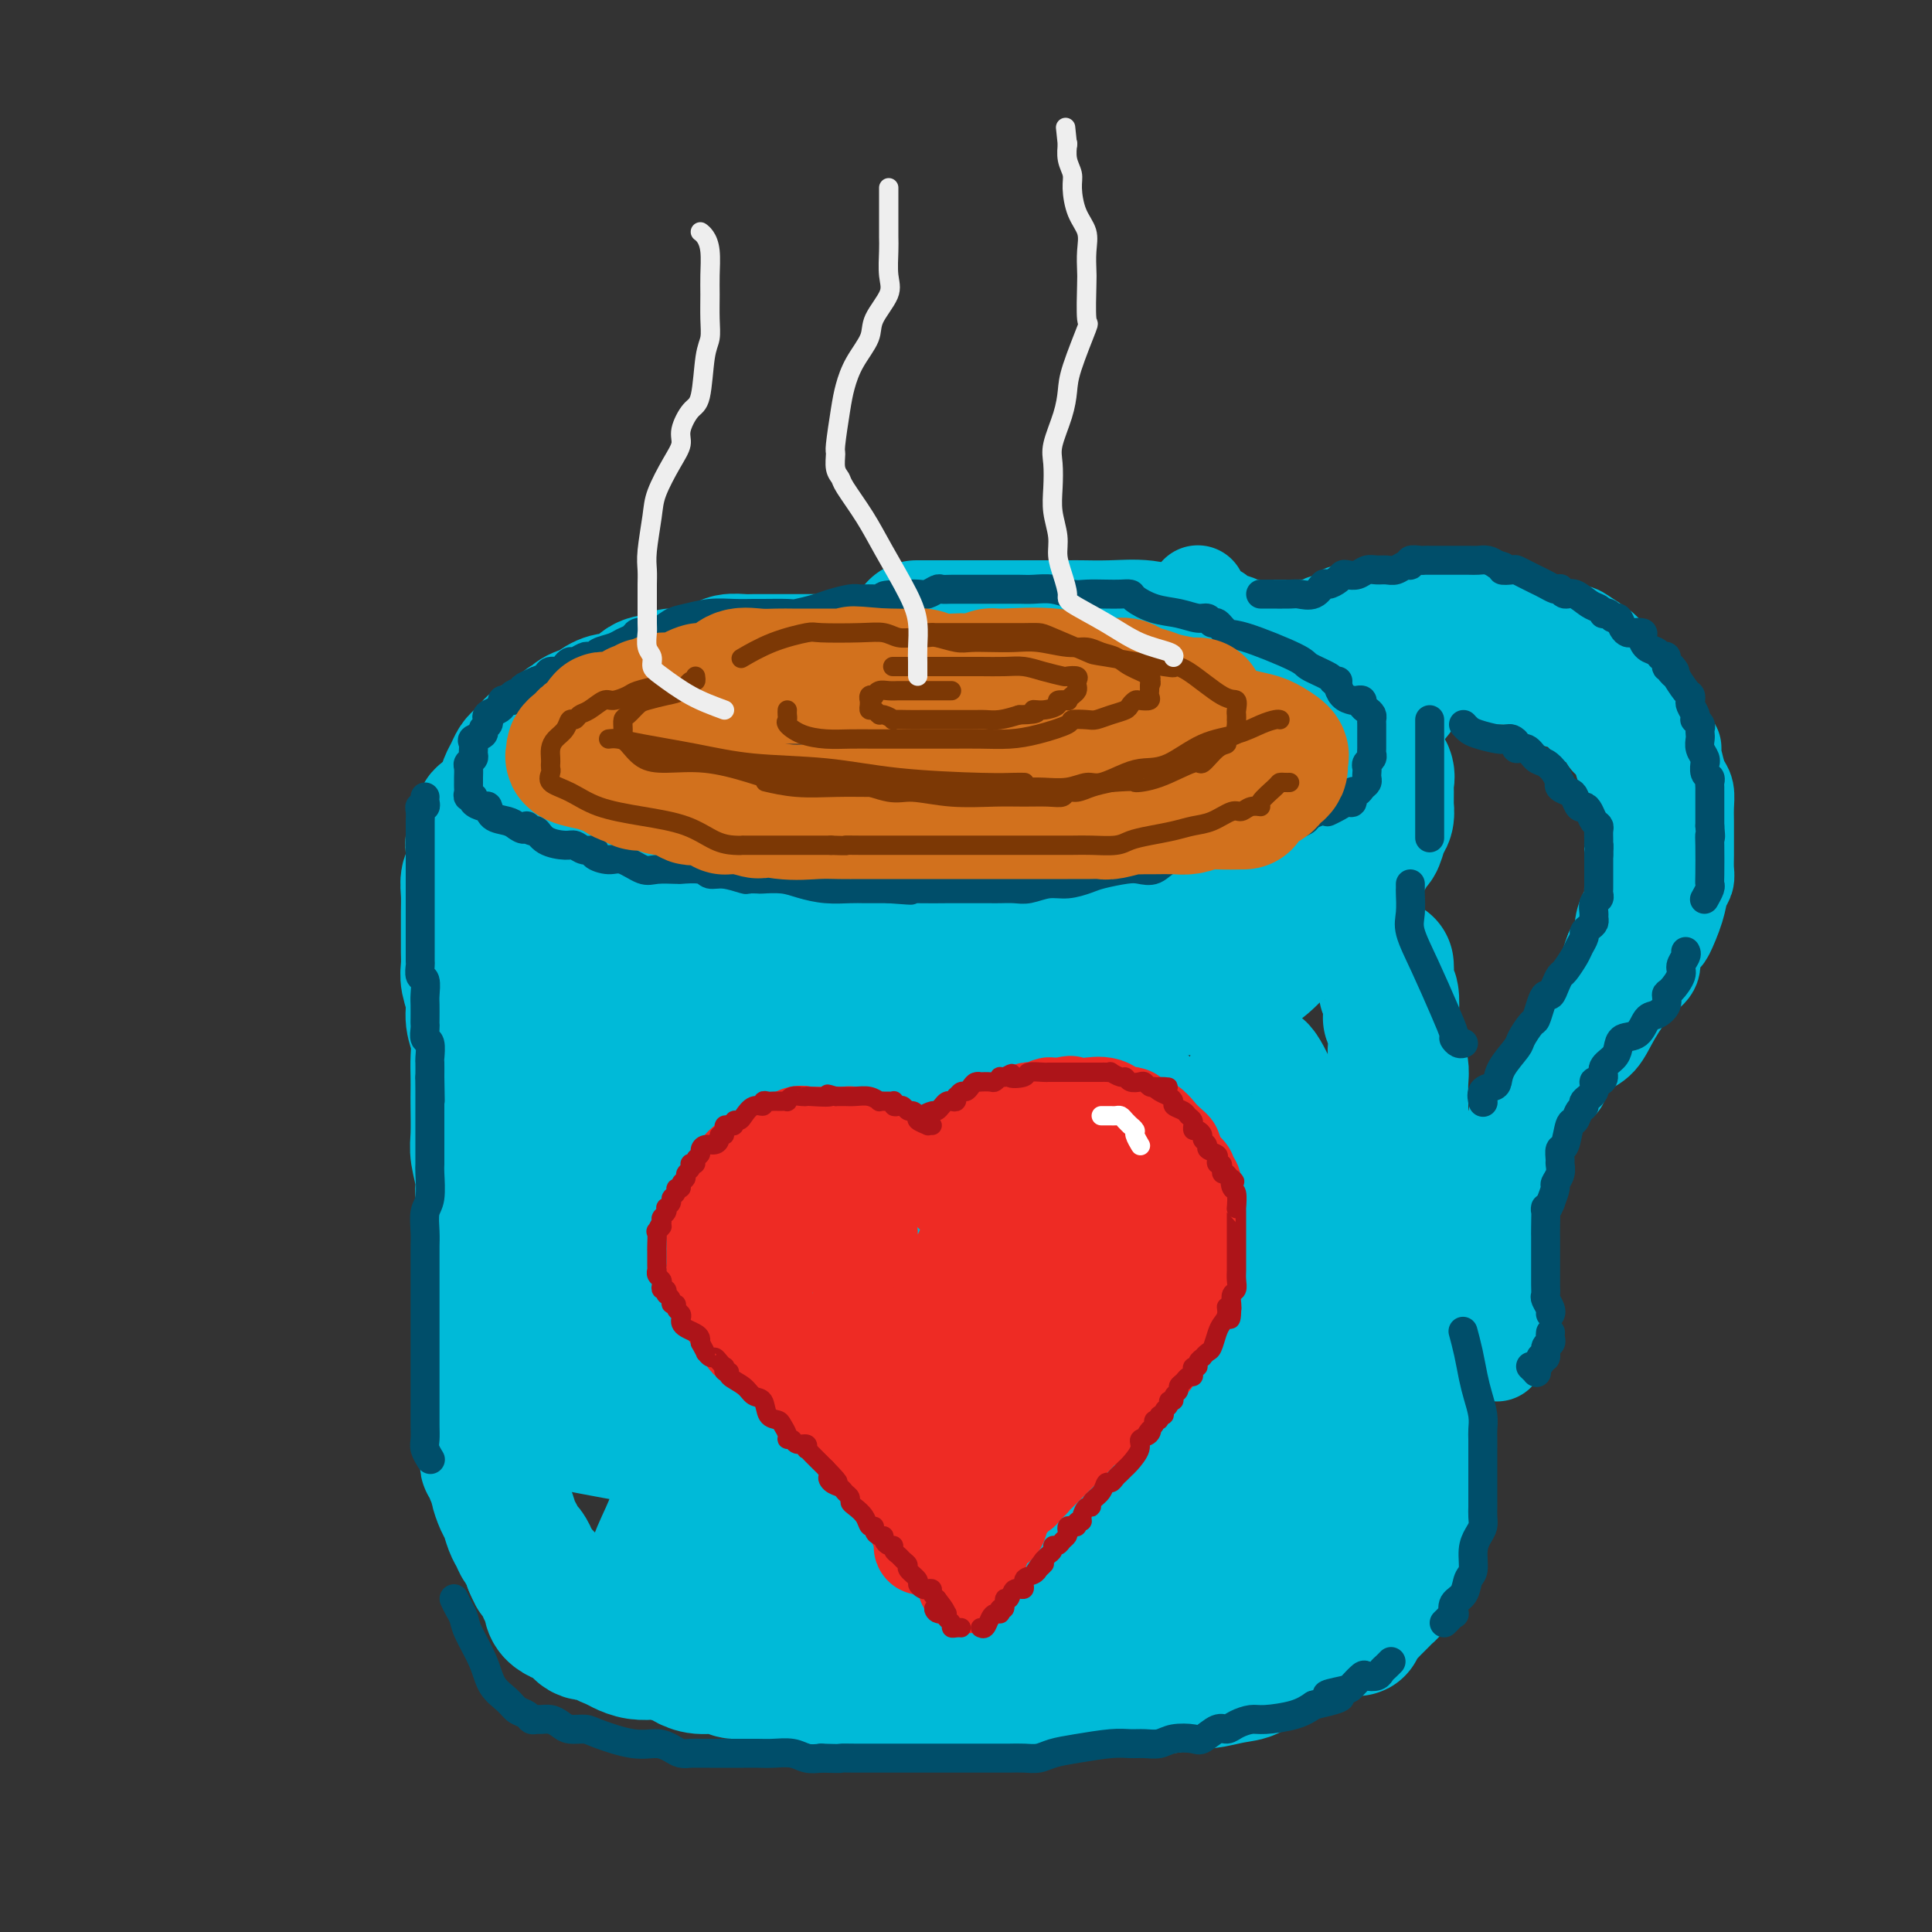 <svg viewBox='0 0 400 400' version='1.1' xmlns='http://www.w3.org/2000/svg' xmlns:xlink='http://www.w3.org/1999/xlink'><rect x="0" y="0" width="400" height="400" fill="#333333" stroke="none"/><g fill='none' stroke='rgb(0,186,216)' stroke-width='28' stroke-linecap='round' stroke-linejoin='round'><path d='M183,137c-0.303,0.000 -0.606,0.000 -1,0c-0.394,-0.000 -0.878,-0.000 -1,0c-0.122,0.000 0.120,0.000 0,0c-0.120,-0.000 -0.601,-0.000 -1,0c-0.399,0.000 -0.714,0.000 -1,0c-0.286,-0.000 -0.542,-0.000 -1,0c-0.458,0.000 -1.120,0.000 -2,0c-0.880,-0.000 -1.980,-0.000 -3,0c-1.020,0.000 -1.960,0.000 -3,0c-1.040,-0.000 -2.181,-0.000 -3,0c-0.819,0.000 -1.317,0.000 -2,0c-0.683,-0.000 -1.552,-0.000 -2,0c-0.448,0.000 -0.475,0.000 -1,0c-0.525,-0.000 -1.548,-0.001 -2,0c-0.452,0.001 -0.332,0.003 -1,0c-0.668,-0.003 -2.124,-0.012 -3,0c-0.876,0.012 -1.173,0.046 -2,0c-0.827,-0.046 -2.185,-0.171 -3,0c-0.815,0.171 -1.089,0.638 -2,1c-0.911,0.362 -2.459,0.620 -4,1c-1.541,0.380 -3.073,0.884 -4,1c-0.927,0.116 -1.248,-0.155 -2,0c-0.752,0.155 -1.934,0.737 -3,1c-1.066,0.263 -2.015,0.206 -3,1c-0.985,0.794 -2.006,2.440 -3,3c-0.994,0.560 -1.960,0.035 -3,0c-1.040,-0.035 -2.154,0.418 -3,1c-0.846,0.582 -1.423,1.291 -2,2'/><path d='M122,148c-4.913,1.654 -2.697,0.288 -2,0c0.697,-0.288 -0.126,0.500 -1,1c-0.874,0.500 -1.800,0.711 -2,1c-0.200,0.289 0.325,0.655 0,1c-0.325,0.345 -1.502,0.670 -2,1c-0.498,0.330 -0.319,0.666 -1,1c-0.681,0.334 -2.224,0.666 -3,1c-0.776,0.334 -0.785,0.670 -1,1c-0.215,0.330 -0.636,0.656 -1,1c-0.364,0.344 -0.672,0.707 -1,1c-0.328,0.293 -0.676,0.515 -1,1c-0.324,0.485 -0.623,1.233 -1,2c-0.377,0.767 -0.833,1.553 -1,2c-0.167,0.447 -0.045,0.553 0,1c0.045,0.447 0.011,1.234 0,2c-0.011,0.766 -0.001,1.513 0,2c0.001,0.487 -0.008,0.716 0,1c0.008,0.284 0.031,0.623 0,1c-0.031,0.377 -0.116,0.790 0,1c0.116,0.210 0.435,0.216 1,1c0.565,0.784 1.377,2.347 2,3c0.623,0.653 1.057,0.398 2,1c0.943,0.602 2.394,2.062 3,3c0.606,0.938 0.366,1.353 1,2c0.634,0.647 2.143,1.525 3,2c0.857,0.475 1.061,0.548 2,1c0.939,0.452 2.614,1.284 4,2c1.386,0.716 2.485,1.316 4,2c1.515,0.684 3.446,1.453 5,2c1.554,0.547 2.730,0.870 4,1c1.270,0.130 2.635,0.065 4,0'/><path d='M140,190c4.395,1.686 3.882,1.901 4,2c0.118,0.099 0.866,0.083 2,0c1.134,-0.083 2.653,-0.234 4,0c1.347,0.234 2.523,0.851 4,1c1.477,0.149 3.256,-0.170 5,0c1.744,0.170 3.453,0.830 5,1c1.547,0.170 2.934,-0.151 4,0c1.066,0.151 1.813,0.772 4,1c2.187,0.228 5.815,0.062 8,0c2.185,-0.062 2.926,-0.019 4,0c1.074,0.019 2.480,0.015 4,0c1.520,-0.015 3.153,-0.043 4,0c0.847,0.043 0.908,0.155 2,0c1.092,-0.155 3.214,-0.578 4,-1c0.786,-0.422 0.234,-0.844 1,-1c0.766,-0.156 2.848,-0.045 4,0c1.152,0.045 1.375,0.023 2,0c0.625,-0.023 1.653,-0.047 3,0c1.347,0.047 3.012,0.167 4,0c0.988,-0.167 1.298,-0.619 3,-1c1.702,-0.381 4.796,-0.690 7,-1c2.204,-0.310 3.516,-0.622 5,-1c1.484,-0.378 3.138,-0.822 5,-1c1.862,-0.178 3.933,-0.091 6,0c2.067,0.091 4.131,0.184 6,0c1.869,-0.184 3.542,-0.645 5,-1c1.458,-0.355 2.700,-0.603 4,-1c1.300,-0.397 2.658,-0.941 4,-1c1.342,-0.059 2.669,0.369 4,0c1.331,-0.369 2.666,-1.534 4,-2c1.334,-0.466 2.667,-0.233 4,0'/><path d='M269,184c12.379,-2.030 4.825,-1.605 3,-2c-1.825,-0.395 2.079,-1.612 4,-2c1.921,-0.388 1.859,0.051 2,0c0.141,-0.051 0.486,-0.591 1,-1c0.514,-0.409 1.199,-0.685 2,-1c0.801,-0.315 1.720,-0.669 2,-1c0.280,-0.331 -0.079,-0.640 0,-1c0.079,-0.360 0.596,-0.770 1,-1c0.404,-0.230 0.697,-0.281 1,-1c0.303,-0.719 0.617,-2.107 1,-3c0.383,-0.893 0.835,-1.290 1,-2c0.165,-0.710 0.044,-1.734 0,-2c-0.044,-0.266 -0.010,0.224 0,0c0.010,-0.224 -0.003,-1.162 0,-2c0.003,-0.838 0.021,-1.574 0,-2c-0.021,-0.426 -0.083,-0.541 0,-1c0.083,-0.459 0.309,-1.264 0,-2c-0.309,-0.736 -1.153,-1.405 -2,-2c-0.847,-0.595 -1.696,-1.118 -2,-2c-0.304,-0.882 -0.063,-2.124 -1,-3c-0.937,-0.876 -3.050,-1.384 -4,-2c-0.950,-0.616 -0.735,-1.338 -1,-2c-0.265,-0.662 -1.010,-1.264 -2,-2c-0.990,-0.736 -2.225,-1.605 -3,-2c-0.775,-0.395 -1.090,-0.314 -2,-1c-0.910,-0.686 -2.414,-2.138 -4,-3c-1.586,-0.862 -3.254,-1.134 -5,-2c-1.746,-0.866 -3.571,-2.325 -5,-3c-1.429,-0.675 -2.462,-0.566 -4,-1c-1.538,-0.434 -3.582,-1.410 -5,-2c-1.418,-0.590 -2.209,-0.795 -3,-1'/><path d='M244,132c-3.929,-1.558 -2.751,-0.953 -3,-1c-0.249,-0.047 -1.925,-0.745 -4,-1c-2.075,-0.255 -4.550,-0.068 -7,0c-2.450,0.068 -4.876,0.018 -6,0c-1.124,-0.018 -0.948,-0.005 -3,0c-2.052,0.005 -6.334,0.001 -9,0c-2.666,-0.001 -3.718,-0.000 -5,0c-1.282,0.000 -2.796,0.000 -4,0c-1.204,-0.000 -2.099,-0.000 -3,0c-0.901,0.000 -1.809,0.000 -3,0c-1.191,-0.000 -2.667,-0.000 -4,0c-1.333,0.000 -2.524,0.000 -3,0c-0.476,-0.000 -0.238,-0.000 0,0'/><path d='M101,169c0.119,0.028 0.238,0.056 0,0c-0.238,-0.056 -0.835,-0.197 -1,0c-0.165,0.197 0.100,0.732 0,1c-0.100,0.268 -0.567,0.269 -1,1c-0.433,0.731 -0.834,2.190 -1,3c-0.166,0.810 -0.097,0.970 0,2c0.097,1.030 0.222,2.930 0,4c-0.222,1.070 -0.792,1.311 -1,2c-0.208,0.689 -0.056,1.826 0,3c0.056,1.174 0.014,2.386 0,4c-0.014,1.614 0.000,3.632 0,5c-0.000,1.368 -0.015,2.088 0,3c0.015,0.912 0.060,2.018 0,3c-0.060,0.982 -0.226,1.840 0,3c0.226,1.160 0.845,2.621 1,4c0.155,1.379 -0.155,2.677 0,4c0.155,1.323 0.773,2.672 1,4c0.227,1.328 0.061,2.635 0,4c-0.061,1.365 -0.017,2.789 0,4c0.017,1.211 0.009,2.207 0,3c-0.009,0.793 -0.017,1.381 0,3c0.017,1.619 0.061,4.270 0,6c-0.061,1.730 -0.227,2.538 0,4c0.227,1.462 0.845,3.577 1,5c0.155,1.423 -0.155,2.155 0,3c0.155,0.845 0.773,1.804 1,3c0.227,1.196 0.061,2.630 0,4c-0.061,1.370 -0.016,2.677 0,4c0.016,1.323 0.005,2.664 0,4c-0.005,1.336 -0.002,2.668 0,4'/><path d='M101,266c0.619,13.102 0.166,5.358 0,3c-0.166,-2.358 -0.044,0.671 0,3c0.044,2.329 0.012,3.957 0,5c-0.012,1.043 -0.003,1.500 0,2c0.003,0.500 0.001,1.041 0,2c-0.001,0.959 -0.000,2.335 0,3c0.000,0.665 0.000,0.620 0,1c-0.000,0.380 -0.000,1.185 0,2c0.000,0.815 -0.000,1.640 0,2c0.000,0.360 0.000,0.256 0,1c-0.000,0.744 -0.000,2.336 0,3c0.000,0.664 0.000,0.401 0,1c-0.000,0.599 -0.001,2.060 0,3c0.001,0.940 0.004,1.361 0,2c-0.004,0.639 -0.016,1.497 0,2c0.016,0.503 0.061,0.650 0,1c-0.061,0.350 -0.227,0.904 0,1c0.227,0.096 0.849,-0.266 1,0c0.151,0.266 -0.167,1.158 0,2c0.167,0.842 0.818,1.633 1,2c0.182,0.367 -0.106,0.311 0,1c0.106,0.689 0.606,2.125 1,3c0.394,0.875 0.683,1.189 1,2c0.317,0.811 0.663,2.119 1,3c0.337,0.881 0.665,1.336 1,2c0.335,0.664 0.677,1.539 1,2c0.323,0.461 0.625,0.509 1,1c0.375,0.491 0.821,1.426 1,2c0.179,0.574 0.089,0.787 0,1'/><path d='M110,324c1.574,3.732 1.009,1.561 1,1c-0.009,-0.561 0.537,0.488 1,1c0.463,0.512 0.841,0.486 1,1c0.159,0.514 0.097,1.566 0,2c-0.097,0.434 -0.230,0.249 0,0c0.230,-0.249 0.824,-0.562 1,0c0.176,0.562 -0.068,2.001 0,3c0.068,0.999 0.446,1.559 1,2c0.554,0.441 1.285,0.762 2,1c0.715,0.238 1.413,0.392 2,1c0.587,0.608 1.063,1.668 2,2c0.937,0.332 2.336,-0.065 3,0c0.664,0.065 0.592,0.592 1,1c0.408,0.408 1.297,0.697 2,1c0.703,0.303 1.221,0.620 2,1c0.779,0.380 1.818,0.822 3,1c1.182,0.178 2.507,0.090 3,0c0.493,-0.090 0.155,-0.183 1,0c0.845,0.183 2.873,0.642 4,1c1.127,0.358 1.354,0.617 2,1c0.646,0.383 1.710,0.891 3,1c1.290,0.109 2.807,-0.181 4,0c1.193,0.181 2.063,0.833 3,1c0.937,0.167 1.940,-0.151 3,0c1.060,0.151 2.176,0.773 3,1c0.824,0.227 1.357,0.061 2,0c0.643,-0.061 1.396,-0.016 2,0c0.604,0.016 1.059,0.004 2,0c0.941,-0.004 2.369,-0.001 3,0c0.631,0.001 0.466,0.000 1,0c0.534,-0.000 1.767,-0.000 3,0'/><path d='M171,347c4.347,0.475 2.214,0.663 2,1c-0.214,0.337 1.491,0.822 3,1c1.509,0.178 2.820,0.048 5,0c2.180,-0.048 5.227,-0.013 7,0c1.773,0.013 2.273,0.003 3,0c0.727,-0.003 1.682,-0.001 3,0c1.318,0.001 3.001,0.000 4,0c0.999,-0.000 1.315,-0.000 2,0c0.685,0.000 1.738,0.000 3,0c1.262,-0.000 2.732,-0.000 4,0c1.268,0.000 2.334,0.000 3,0c0.666,-0.000 0.932,-0.000 2,0c1.068,0.000 2.937,0.000 4,0c1.063,-0.000 1.320,-0.000 2,0c0.680,0.000 1.784,0.000 3,0c1.216,-0.000 2.545,-0.000 4,0c1.455,0.000 3.038,0.001 4,0c0.962,-0.001 1.304,-0.004 2,0c0.696,0.004 1.745,0.016 3,0c1.255,-0.016 2.716,-0.060 4,0c1.284,0.060 2.393,0.225 4,0c1.607,-0.225 3.714,-0.838 5,-1c1.286,-0.162 1.753,0.129 3,0c1.247,-0.129 3.274,-0.678 5,-1c1.726,-0.322 3.150,-0.416 4,-1c0.850,-0.584 1.126,-1.659 2,-2c0.874,-0.341 2.345,0.052 3,0c0.655,-0.052 0.495,-0.550 1,-1c0.505,-0.450 1.674,-0.852 2,-1c0.326,-0.148 -0.193,-0.042 0,0c0.193,0.042 1.096,0.021 2,0'/><path d='M269,342c4.465,-1.433 2.127,-1.515 2,-2c-0.127,-0.485 1.955,-1.373 4,-2c2.045,-0.627 4.052,-0.993 5,-1c0.948,-0.007 0.835,0.345 1,0c0.165,-0.345 0.607,-1.388 1,-2c0.393,-0.612 0.735,-0.793 1,-1c0.265,-0.207 0.452,-0.439 1,-1c0.548,-0.561 1.456,-1.450 2,-2c0.544,-0.550 0.724,-0.762 1,-1c0.276,-0.238 0.647,-0.501 1,-1c0.353,-0.499 0.687,-1.235 1,-2c0.313,-0.765 0.605,-1.561 1,-2c0.395,-0.439 0.894,-0.521 1,-1c0.106,-0.479 -0.182,-1.356 0,-2c0.182,-0.644 0.833,-1.055 1,-2c0.167,-0.945 -0.151,-2.422 0,-3c0.151,-0.578 0.773,-0.256 1,-1c0.227,-0.744 0.061,-2.554 0,-4c-0.061,-1.446 -0.016,-2.529 0,-3c0.016,-0.471 0.004,-0.329 0,-2c-0.004,-1.671 -0.001,-5.153 0,-7c0.001,-1.847 0.000,-2.057 0,-3c-0.000,-0.943 -0.000,-2.619 0,-4c0.000,-1.381 0.000,-2.469 0,-4c-0.000,-1.531 -0.000,-3.507 0,-5c0.000,-1.493 0.000,-2.503 0,-4c-0.000,-1.497 -0.000,-3.480 0,-5c0.000,-1.520 0.000,-2.577 0,-4c-0.000,-1.423 -0.000,-3.211 0,-5'/><path d='M293,266c0.370,-9.395 0.295,-4.883 0,-4c-0.295,0.883 -0.811,-1.864 -1,-4c-0.189,-2.136 -0.050,-3.659 0,-5c0.050,-1.341 0.011,-2.498 0,-3c-0.011,-0.502 0.007,-0.349 0,-1c-0.007,-0.651 -0.040,-2.108 0,-3c0.040,-0.892 0.154,-1.220 0,-2c-0.154,-0.780 -0.577,-2.010 -1,-3c-0.423,-0.990 -0.846,-1.738 -1,-3c-0.154,-1.262 -0.040,-3.038 0,-4c0.040,-0.962 0.007,-1.110 0,-2c-0.007,-0.890 0.012,-2.522 0,-4c-0.012,-1.478 -0.055,-2.803 0,-4c0.055,-1.197 0.207,-2.265 0,-3c-0.207,-0.735 -0.774,-1.135 -1,-2c-0.226,-0.865 -0.112,-2.194 0,-3c0.112,-0.806 0.222,-1.089 0,-2c-0.222,-0.911 -0.778,-2.450 -1,-3c-0.222,-0.550 -0.112,-0.113 0,-1c0.112,-0.887 0.226,-3.100 0,-4c-0.226,-0.900 -0.793,-0.489 -1,-1c-0.207,-0.511 -0.056,-1.945 0,-3c0.056,-1.055 0.016,-1.730 0,-2c-0.016,-0.270 -0.008,-0.135 0,0'/><path d='M278,188c-0.737,0.232 -1.475,0.464 -2,1c-0.525,0.536 -0.839,1.376 -2,2c-1.161,0.624 -3.170,1.032 -5,2c-1.830,0.968 -3.480,2.497 -5,4c-1.520,1.503 -2.911,2.980 -5,4c-2.089,1.020 -4.876,1.583 -7,2c-2.124,0.417 -3.586,0.689 -5,1c-1.414,0.311 -2.781,0.660 -5,1c-2.219,0.340 -5.289,0.669 -8,1c-2.711,0.331 -5.063,0.663 -7,1c-1.937,0.337 -3.459,0.679 -6,1c-2.541,0.321 -6.102,0.622 -9,1c-2.898,0.378 -5.132,0.835 -7,1c-1.868,0.165 -3.369,0.039 -5,0c-1.631,-0.039 -3.392,0.010 -5,0c-1.608,-0.010 -3.064,-0.079 -4,0c-0.936,0.079 -1.353,0.306 -4,0c-2.647,-0.306 -7.523,-1.143 -11,-2c-3.477,-0.857 -5.556,-1.732 -8,-2c-2.444,-0.268 -5.254,0.073 -8,0c-2.746,-0.073 -5.428,-0.559 -8,-1c-2.572,-0.441 -5.036,-0.836 -7,-1c-1.964,-0.164 -3.430,-0.096 -5,0c-1.570,0.096 -3.243,0.222 -4,0c-0.757,-0.222 -0.597,-0.792 -1,-1c-0.403,-0.208 -1.368,-0.056 -2,0c-0.632,0.056 -0.932,0.015 -1,0c-0.068,-0.015 0.095,-0.004 0,0c-0.095,0.004 -0.449,0.001 -1,0c-0.551,-0.001 -1.300,-0.000 -2,0c-0.700,0.000 -1.350,0.000 -2,0'/><path d='M127,203c-12.188,-1.088 -3.657,-0.307 -1,0c2.657,0.307 -0.560,0.142 -2,1c-1.440,0.858 -1.104,2.740 -1,4c0.104,1.260 -0.024,1.898 0,3c0.024,1.102 0.198,2.666 0,4c-0.198,1.334 -0.770,2.436 -1,4c-0.230,1.564 -0.118,3.590 0,5c0.118,1.410 0.242,2.202 0,4c-0.242,1.798 -0.849,4.600 -1,6c-0.151,1.400 0.156,1.398 0,3c-0.156,1.602 -0.775,4.807 -1,7c-0.225,2.193 -0.058,3.372 0,5c0.058,1.628 0.005,3.704 0,5c-0.005,1.296 0.037,1.812 0,3c-0.037,1.188 -0.153,3.047 0,4c0.153,0.953 0.576,1.002 1,2c0.424,0.998 0.850,2.947 1,4c0.150,1.053 0.026,1.209 0,2c-0.026,0.791 0.048,2.215 0,3c-0.048,0.785 -0.216,0.929 0,1c0.216,0.071 0.818,0.068 1,0c0.182,-0.068 -0.056,-0.200 0,0c0.056,0.200 0.407,0.733 1,-1c0.593,-1.733 1.427,-5.733 2,-9c0.573,-3.267 0.885,-5.803 1,-9c0.115,-3.197 0.033,-7.056 0,-10c-0.033,-2.944 -0.016,-4.972 0,-7'/><path d='M127,237c-0.308,-4.969 -1.579,-4.390 0,-4c1.579,0.390 6.006,0.591 9,0c2.994,-0.591 4.553,-1.974 8,-3c3.447,-1.026 8.780,-1.694 15,-2c6.220,-0.306 13.325,-0.250 20,-1c6.675,-0.750 12.920,-2.305 18,-3c5.080,-0.695 8.997,-0.529 12,-1c3.003,-0.471 5.094,-1.579 6,-2c0.906,-0.421 0.627,-0.155 1,0c0.373,0.155 1.396,0.198 2,0c0.604,-0.198 0.788,-0.639 2,0c1.212,0.639 3.452,2.356 5,3c1.548,0.644 2.404,0.215 3,0c0.596,-0.215 0.932,-0.217 1,0c0.068,0.217 -0.132,0.651 0,1c0.132,0.349 0.596,0.612 0,1c-0.596,0.388 -2.253,0.900 -4,2c-1.747,1.100 -3.584,2.790 -6,4c-2.416,1.210 -5.410,1.942 -9,3c-3.590,1.058 -7.774,2.442 -12,4c-4.226,1.558 -8.492,3.289 -13,5c-4.508,1.711 -9.258,3.400 -14,5c-4.742,1.600 -9.477,3.109 -13,5c-3.523,1.891 -5.833,4.163 -8,6c-2.167,1.837 -4.191,3.239 -5,4c-0.809,0.761 -0.405,0.880 0,1'/><path d='M145,265c-2.158,1.879 -1.055,1.078 0,1c1.055,-0.078 2.060,0.567 4,1c1.940,0.433 4.816,0.652 8,1c3.184,0.348 6.676,0.824 10,1c3.324,0.176 6.480,0.052 9,0c2.520,-0.052 4.403,-0.033 6,0c1.597,0.033 2.908,0.080 2,0c-0.908,-0.080 -4.036,-0.286 -8,0c-3.964,0.286 -8.765,1.065 -14,2c-5.235,0.935 -10.905,2.027 -17,3c-6.095,0.973 -12.614,1.828 -18,3c-5.386,1.172 -9.640,2.660 -13,4c-3.360,1.340 -5.827,2.532 -7,4c-1.173,1.468 -1.052,3.213 -1,4c0.052,0.787 0.036,0.617 0,1c-0.036,0.383 -0.092,1.321 1,2c1.092,0.679 3.334,1.100 8,2c4.666,0.900 11.758,2.278 16,3c4.242,0.722 5.634,0.789 7,1c1.366,0.211 2.706,0.568 4,1c1.294,0.432 2.544,0.940 3,1c0.456,0.060 0.119,-0.329 0,0c-0.119,0.329 -0.022,1.377 0,2c0.022,0.623 -0.033,0.822 0,1c0.033,0.178 0.152,0.337 0,1c-0.152,0.663 -0.576,1.832 -1,3'/><path d='M144,307c-0.762,1.787 -2.166,2.755 -3,4c-0.834,1.245 -1.100,2.768 -2,5c-0.900,2.232 -2.436,5.175 -3,7c-0.564,1.825 -0.155,2.532 0,3c0.155,0.468 0.057,0.695 0,1c-0.057,0.305 -0.071,0.687 0,1c0.071,0.313 0.228,0.559 0,1c-0.228,0.441 -0.842,1.079 0,2c0.842,0.921 3.139,2.127 5,3c1.861,0.873 3.285,1.414 6,2c2.715,0.586 6.722,1.216 11,2c4.278,0.784 8.826,1.723 14,2c5.174,0.277 10.972,-0.107 16,0c5.028,0.107 9.285,0.706 13,0c3.715,-0.706 6.888,-2.718 10,-4c3.112,-1.282 6.163,-1.833 8,-2c1.837,-0.167 2.461,0.050 3,0c0.539,-0.050 0.995,-0.367 2,-1c1.005,-0.633 2.560,-1.580 4,-2c1.440,-0.420 2.764,-0.312 5,-1c2.236,-0.688 5.385,-2.172 8,-3c2.615,-0.828 4.696,-0.999 7,-2c2.304,-1.001 4.830,-2.833 7,-5c2.170,-2.167 3.986,-4.670 5,-7c1.014,-2.330 1.228,-4.486 2,-7c0.772,-2.514 2.102,-5.384 3,-8c0.898,-2.616 1.365,-4.977 2,-9c0.635,-4.023 1.438,-9.707 2,-13c0.562,-3.293 0.882,-4.194 1,-6c0.118,-1.806 0.034,-4.516 0,-7c-0.034,-2.484 -0.017,-4.742 0,-7'/><path d='M270,256c0.739,-7.589 0.085,-5.561 0,-6c-0.085,-0.439 0.399,-3.346 0,-6c-0.399,-2.654 -1.680,-5.054 -2,-6c-0.320,-0.946 0.321,-0.438 0,-1c-0.321,-0.562 -1.604,-2.194 -2,-3c-0.396,-0.806 0.094,-0.785 0,-1c-0.094,-0.215 -0.771,-0.667 -1,-1c-0.229,-0.333 -0.009,-0.546 0,-1c0.009,-0.454 -0.194,-1.148 -1,-3c-0.806,-1.852 -2.216,-4.863 -3,-6c-0.784,-1.137 -0.943,-0.400 -1,0c-0.057,0.400 -0.014,0.464 0,1c0.014,0.536 -0.002,1.545 0,3c0.002,1.455 0.022,3.355 0,6c-0.022,2.645 -0.085,6.036 0,9c0.085,2.964 0.317,5.502 1,9c0.683,3.498 1.815,7.956 3,12c1.185,4.044 2.423,7.673 3,10c0.577,2.327 0.493,3.354 1,6c0.507,2.646 1.604,6.913 2,9c0.396,2.087 0.091,1.993 0,3c-0.091,1.007 0.032,3.115 0,5c-0.032,1.885 -0.218,3.546 0,5c0.218,1.454 0.842,2.699 1,4c0.158,1.301 -0.150,2.658 0,3c0.150,0.342 0.757,-0.331 1,0c0.243,0.331 0.121,1.665 0,3'/><path d='M272,310c1.487,9.614 -0.295,3.648 -1,2c-0.705,-1.648 -0.331,1.023 -2,3c-1.669,1.977 -5.379,3.262 -8,4c-2.621,0.738 -4.154,0.930 -7,1c-2.846,0.070 -7.007,0.019 -10,0c-2.993,-0.019 -4.819,-0.006 -7,0c-2.181,0.006 -4.717,0.004 -7,0c-2.283,-0.004 -4.314,-0.009 -5,0c-0.686,0.009 -0.027,0.033 0,0c0.027,-0.033 -0.576,-0.125 -1,-1c-0.424,-0.875 -0.667,-2.535 -1,-5c-0.333,-2.465 -0.755,-5.734 -1,-8c-0.245,-2.266 -0.312,-3.530 0,-8c0.312,-4.470 1.004,-12.148 2,-17c0.996,-4.852 2.298,-6.879 4,-10c1.702,-3.121 3.805,-7.335 6,-11c2.195,-3.665 4.483,-6.782 6,-9c1.517,-2.218 2.264,-3.539 3,-5c0.736,-1.461 1.460,-3.064 2,-4c0.540,-0.936 0.896,-1.205 1,-2c0.104,-0.795 -0.046,-2.116 0,-3c0.046,-0.884 0.286,-1.333 0,-2c-0.286,-0.667 -1.099,-1.554 -2,-2c-0.901,-0.446 -1.890,-0.452 -3,-1c-1.110,-0.548 -2.340,-1.639 -3,-2c-0.660,-0.361 -0.751,0.008 -1,0c-0.249,-0.008 -0.655,-0.392 -1,0c-0.345,0.392 -0.629,1.559 -1,4c-0.371,2.441 -0.831,6.157 -1,10c-0.169,3.843 -0.048,7.812 0,12c0.048,4.188 0.024,8.594 0,13'/><path d='M234,269c0.605,7.843 2.617,9.951 5,13c2.383,3.049 5.136,7.038 8,10c2.864,2.962 5.840,4.898 8,6c2.160,1.102 3.504,1.370 4,1c0.496,-0.370 0.145,-1.379 0,-3c-0.145,-1.621 -0.085,-3.853 0,-6c0.085,-2.147 0.194,-4.209 0,-5c-0.194,-0.791 -0.690,-0.313 -1,0c-0.310,0.313 -0.432,0.459 -1,0c-0.568,-0.459 -1.581,-1.524 -5,0c-3.419,1.524 -9.244,5.639 -14,8c-4.756,2.361 -8.443,2.970 -12,5c-3.557,2.030 -6.982,5.480 -10,8c-3.018,2.520 -5.628,4.110 -7,5c-1.372,0.890 -1.507,1.082 -1,1c0.507,-0.082 1.656,-0.437 3,-2c1.344,-1.563 2.882,-4.333 5,-7c2.118,-2.667 4.815,-5.230 7,-9c2.185,-3.770 3.857,-8.746 5,-14c1.143,-5.254 1.755,-10.787 2,-13c0.245,-2.213 0.122,-1.107 0,0'/><path d='M216,250c-0.659,0.273 -1.318,0.547 -4,2c-2.682,1.453 -7.388,4.086 -12,7c-4.612,2.914 -9.132,6.110 -13,10c-3.868,3.890 -7.086,8.476 -9,13c-1.914,4.524 -2.524,8.987 -3,12c-0.476,3.013 -0.817,4.575 0,6c0.817,1.425 2.791,2.712 5,4c2.209,1.288 4.652,2.575 8,3c3.348,0.425 7.601,-0.014 12,0c4.399,0.014 8.944,0.480 12,0c3.056,-0.480 4.623,-1.905 6,-4c1.377,-2.095 2.565,-4.861 3,-9c0.435,-4.139 0.117,-9.653 0,-13c-0.117,-3.347 -0.033,-4.528 0,-5c0.033,-0.472 0.017,-0.236 0,0'/><path d='M203,268c-3.035,1.376 -6.071,2.752 -9,4c-2.929,1.248 -5.753,2.367 -8,4c-2.247,1.633 -3.919,3.780 -6,6c-2.081,2.220 -4.573,4.513 -6,7c-1.427,2.487 -1.790,5.167 -2,7c-0.210,1.833 -0.267,2.818 0,4c0.267,1.182 0.858,2.563 3,3c2.142,0.437 5.835,-0.068 10,0c4.165,0.068 8.801,0.708 13,0c4.199,-0.708 7.961,-2.764 11,-5c3.039,-2.236 5.355,-4.653 7,-7c1.645,-2.347 2.621,-4.624 3,-7c0.379,-2.376 0.163,-4.851 0,-6c-0.163,-1.149 -0.271,-0.971 -1,-2c-0.729,-1.029 -2.078,-3.266 -5,-4c-2.922,-0.734 -7.418,0.034 -11,0c-3.582,-0.034 -6.252,-0.870 -10,0c-3.748,0.870 -8.574,3.446 -12,6c-3.426,2.554 -5.452,5.085 -8,9c-2.548,3.915 -5.617,9.214 -7,13c-1.383,3.786 -1.080,6.057 -1,8c0.080,1.943 -0.063,3.556 1,5c1.063,1.444 3.331,2.719 6,4c2.669,1.281 5.738,2.567 10,3c4.262,0.433 9.715,0.013 16,0c6.285,-0.013 13.400,0.380 19,0c5.600,-0.380 9.686,-1.533 12,-3c2.314,-1.467 2.857,-3.249 3,-5c0.143,-1.751 -0.115,-3.471 0,-5c0.115,-1.529 0.604,-2.865 -1,-4c-1.604,-1.135 -5.302,-2.067 -9,-3'/><path d='M221,300c-6.379,-0.584 -17.826,-0.542 -25,-1c-7.174,-0.458 -10.075,-1.414 -16,0c-5.925,1.414 -14.876,5.197 -19,7c-4.124,1.803 -3.423,1.626 -4,2c-0.577,0.374 -2.434,1.299 -3,2c-0.566,0.701 0.157,1.178 0,1c-0.157,-0.178 -1.194,-1.010 -2,-2c-0.806,-0.990 -1.382,-2.139 -2,-4c-0.618,-1.861 -1.278,-4.434 -2,-8c-0.722,-3.566 -1.508,-8.126 -2,-11c-0.492,-2.874 -0.692,-4.063 0,-8c0.692,-3.937 2.277,-10.621 4,-15c1.723,-4.379 3.586,-6.452 6,-9c2.414,-2.548 5.381,-5.571 7,-8c1.619,-2.429 1.891,-4.266 2,-5c0.109,-0.734 0.054,-0.367 0,0'/><path d='M171,229c0.023,-0.245 0.047,-0.491 -1,0c-1.047,0.491 -3.163,1.717 -5,3c-1.837,1.283 -3.395,2.623 -5,5c-1.605,2.377 -3.256,5.791 -5,9c-1.744,3.209 -3.582,6.214 -5,10c-1.418,3.786 -2.415,8.352 -3,11c-0.585,2.648 -0.758,3.378 -1,4c-0.242,0.622 -0.553,1.135 0,2c0.553,0.865 1.970,2.083 4,3c2.030,0.917 4.674,1.534 9,2c4.326,0.466 10.333,0.783 16,1c5.667,0.217 10.994,0.334 16,0c5.006,-0.334 9.692,-1.121 14,-3c4.308,-1.879 8.237,-4.852 11,-7c2.763,-2.148 4.361,-3.471 5,-4c0.639,-0.529 0.320,-0.265 0,0'/><path d='M240,269c0.439,0.809 0.878,1.618 1,2c0.122,0.382 -0.072,0.337 0,1c0.072,0.663 0.411,2.033 0,3c-0.411,0.967 -1.572,1.529 -2,2c-0.428,0.471 -0.122,0.849 0,1c0.122,0.151 0.061,0.076 0,0'/></g>
<g fill='none' stroke='rgb(0,186,216)' stroke-width='20' stroke-linecap='round' stroke-linejoin='round'><path d='M248,123c-0.006,-0.089 -0.013,-0.178 0,0c0.013,0.178 0.045,0.622 0,1c-0.045,0.378 -0.166,0.689 0,1c0.166,0.311 0.620,0.622 1,1c0.380,0.378 0.686,0.822 1,1c0.314,0.178 0.637,0.090 1,0c0.363,-0.090 0.764,-0.182 1,0c0.236,0.182 0.305,0.637 1,1c0.695,0.363 2.017,0.633 3,1c0.983,0.367 1.628,0.830 2,1c0.372,0.170 0.471,0.045 1,0c0.529,-0.045 1.490,-0.012 2,0c0.510,0.012 0.570,0.003 1,0c0.430,-0.003 1.229,-0.001 2,0c0.771,0.001 1.515,-0.000 2,0c0.485,0.000 0.710,0.001 1,0c0.290,-0.001 0.645,-0.004 1,0c0.355,0.004 0.711,0.015 1,0c0.289,-0.015 0.511,-0.054 1,0c0.489,0.054 1.246,0.203 2,0c0.754,-0.203 1.504,-0.758 2,-1c0.496,-0.242 0.738,-0.170 1,0c0.262,0.170 0.544,0.437 1,0c0.456,-0.437 1.084,-1.579 2,-2c0.916,-0.421 2.119,-0.120 3,0c0.881,0.120 1.441,0.060 2,0'/><path d='M283,127c4.124,-0.464 2.434,-0.125 2,0c-0.434,0.125 0.387,0.034 1,0c0.613,-0.034 1.019,-0.013 1,0c-0.019,0.013 -0.462,0.018 0,0c0.462,-0.018 1.828,-0.057 3,0c1.172,0.057 2.149,0.211 3,0c0.851,-0.211 1.576,-0.789 2,-1c0.424,-0.211 0.546,-0.057 1,0c0.454,0.057 1.238,0.015 2,0c0.762,-0.015 1.502,-0.004 2,0c0.498,0.004 0.755,-0.000 1,0c0.245,0.000 0.479,0.004 1,0c0.521,-0.004 1.331,-0.016 2,0c0.669,0.016 1.198,0.058 2,0c0.802,-0.058 1.876,-0.218 3,0c1.124,0.218 2.298,0.814 3,1c0.702,0.186 0.933,-0.037 2,0c1.067,0.037 2.972,0.335 4,1c1.028,0.665 1.180,1.697 2,2c0.820,0.303 2.307,-0.123 3,0c0.693,0.123 0.593,0.794 1,1c0.407,0.206 1.320,-0.051 2,0c0.680,0.051 1.126,0.412 2,1c0.874,0.588 2.177,1.402 3,2c0.823,0.598 1.166,0.979 2,2c0.834,1.021 2.160,2.681 3,4c0.840,1.319 1.195,2.295 2,3c0.805,0.705 2.061,1.137 3,2c0.939,0.863 1.560,2.155 2,3c0.440,0.845 0.697,1.241 1,2c0.303,0.759 0.651,1.879 1,3'/><path d='M345,153c2.892,3.546 0.621,1.410 0,1c-0.621,-0.410 0.408,0.904 1,2c0.592,1.096 0.747,1.973 1,3c0.253,1.027 0.604,2.206 1,3c0.396,0.794 0.838,1.205 1,2c0.162,0.795 0.043,1.973 0,3c-0.043,1.027 -0.012,1.903 0,3c0.012,1.097 0.004,2.416 0,3c-0.004,0.584 -0.004,0.435 0,1c0.004,0.565 0.013,1.846 0,3c-0.013,1.154 -0.049,2.180 0,3c0.049,0.820 0.183,1.433 0,2c-0.183,0.567 -0.684,1.089 -1,2c-0.316,0.911 -0.447,2.211 -1,4c-0.553,1.789 -1.528,4.066 -2,5c-0.472,0.934 -0.442,0.526 -1,1c-0.558,0.474 -1.703,1.830 -2,3c-0.297,1.170 0.256,2.155 0,3c-0.256,0.845 -1.319,1.550 -2,2c-0.681,0.450 -0.980,0.645 -2,2c-1.020,1.355 -2.760,3.868 -4,6c-1.240,2.132 -1.982,3.881 -3,5c-1.018,1.119 -2.314,1.609 -3,2c-0.686,0.391 -0.761,0.685 -1,1c-0.239,0.315 -0.641,0.651 -1,1c-0.359,0.349 -0.673,0.709 -1,1c-0.327,0.291 -0.665,0.512 -1,1c-0.335,0.488 -0.668,1.244 -1,2'/><path d='M323,223c-2.831,3.697 -0.408,1.441 0,1c0.408,-0.441 -1.199,0.935 -2,2c-0.801,1.065 -0.796,1.819 -1,2c-0.204,0.181 -0.618,-0.210 -1,0c-0.382,0.210 -0.731,1.022 -1,2c-0.269,0.978 -0.457,2.124 -1,3c-0.543,0.876 -1.441,1.483 -2,2c-0.559,0.517 -0.779,0.946 -1,2c-0.221,1.054 -0.443,2.735 -1,4c-0.557,1.265 -1.449,2.113 -2,3c-0.551,0.887 -0.760,1.812 -1,3c-0.240,1.188 -0.509,2.640 -1,4c-0.491,1.360 -1.203,2.628 -2,4c-0.797,1.372 -1.677,2.847 -2,4c-0.323,1.153 -0.088,1.985 0,3c0.088,1.015 0.028,2.214 0,3c-0.028,0.786 -0.024,1.158 0,2c0.024,0.842 0.069,2.152 0,3c-0.069,0.848 -0.253,1.233 0,2c0.253,0.767 0.944,1.917 2,3c1.056,1.083 2.477,2.099 3,3c0.523,0.901 0.150,1.686 0,2c-0.150,0.314 -0.075,0.157 0,0'/><path d='M290,149c-0.224,-0.228 -0.448,-0.457 0,-1c0.448,-0.543 1.569,-1.402 2,-2c0.431,-0.598 0.171,-0.935 0,-1c-0.171,-0.065 -0.253,0.142 0,0c0.253,-0.142 0.841,-0.634 1,-1c0.159,-0.366 -0.112,-0.606 0,-1c0.112,-0.394 0.607,-0.943 1,-1c0.393,-0.057 0.683,0.377 1,0c0.317,-0.377 0.663,-1.565 1,-2c0.337,-0.435 0.667,-0.117 1,0c0.333,0.117 0.669,0.031 1,0c0.331,-0.031 0.659,-0.008 1,0c0.341,0.008 0.697,0.002 1,0c0.303,-0.002 0.553,-0.001 1,0c0.447,0.001 1.090,0.000 2,0c0.910,-0.000 2.086,-0.000 3,0c0.914,0.000 1.567,-0.000 2,0c0.433,0.000 0.648,0.001 1,0c0.352,-0.001 0.843,-0.002 1,0c0.157,0.002 -0.018,0.007 0,0c0.018,-0.007 0.231,-0.027 1,0c0.769,0.027 2.094,0.101 3,0c0.906,-0.101 1.394,-0.377 2,0c0.606,0.377 1.331,1.406 2,2c0.669,0.594 1.281,0.754 2,1c0.719,0.246 1.543,0.580 2,1c0.457,0.420 0.545,0.927 1,1c0.455,0.073 1.276,-0.288 2,0c0.724,0.288 1.350,1.225 2,2c0.650,0.775 1.325,1.387 2,2'/><path d='M329,149c3.017,1.283 3.061,-0.011 3,0c-0.061,0.011 -0.227,1.327 0,2c0.227,0.673 0.848,0.704 1,1c0.152,0.296 -0.166,0.857 0,1c0.166,0.143 0.814,-0.131 1,0c0.186,0.131 -0.091,0.669 0,1c0.091,0.331 0.550,0.456 1,1c0.450,0.544 0.891,1.509 1,2c0.109,0.491 -0.114,0.509 0,1c0.114,0.491 0.567,1.456 1,2c0.433,0.544 0.848,0.666 1,1c0.152,0.334 0.041,0.879 0,1c-0.041,0.121 -0.011,-0.181 0,0c0.011,0.181 0.003,0.846 0,2c-0.003,1.154 -0.001,2.798 0,4c0.001,1.202 0.000,1.961 0,3c-0.000,1.039 -0.000,2.358 0,3c0.000,0.642 0.000,0.606 0,1c-0.000,0.394 -0.000,1.218 0,2c0.000,0.782 0.000,1.523 0,2c-0.000,0.477 -0.000,0.689 0,1c0.000,0.311 0.001,0.721 0,1c-0.001,0.279 -0.003,0.426 0,1c0.003,0.574 0.011,1.574 0,2c-0.011,0.426 -0.040,0.278 0,1c0.040,0.722 0.149,2.315 0,3c-0.149,0.685 -0.555,0.462 -1,1c-0.445,0.538 -0.927,1.837 -1,3c-0.073,1.163 0.265,2.189 0,3c-0.265,0.811 -1.132,1.405 -2,2'/><path d='M334,197c-0.802,1.978 -0.807,2.424 -1,3c-0.193,0.576 -0.573,1.281 -1,2c-0.427,0.719 -0.902,1.452 -1,2c-0.098,0.548 0.181,0.910 0,1c-0.181,0.090 -0.823,-0.092 -1,0c-0.177,0.092 0.112,0.457 0,1c-0.112,0.543 -0.625,1.263 -1,2c-0.375,0.737 -0.611,1.492 -1,2c-0.389,0.508 -0.931,0.768 -1,1c-0.069,0.232 0.336,0.434 0,1c-0.336,0.566 -1.413,1.496 -2,2c-0.587,0.504 -0.683,0.583 -1,1c-0.317,0.417 -0.855,1.172 -1,2c-0.145,0.828 0.102,1.727 0,2c-0.102,0.273 -0.552,-0.082 -1,0c-0.448,0.082 -0.895,0.600 -1,1c-0.105,0.400 0.130,0.684 0,1c-0.130,0.316 -0.626,0.666 -1,1c-0.374,0.334 -0.625,0.653 -1,1c-0.375,0.347 -0.874,0.722 -1,1c-0.126,0.278 0.120,0.459 0,1c-0.120,0.541 -0.606,1.443 -1,2c-0.394,0.557 -0.697,0.769 -1,1c-0.303,0.231 -0.607,0.482 -1,1c-0.393,0.518 -0.875,1.305 -1,2c-0.125,0.695 0.106,1.298 0,2c-0.106,0.702 -0.551,1.503 -1,2c-0.449,0.497 -0.904,0.690 -1,1c-0.096,0.310 0.166,0.737 0,1c-0.166,0.263 -0.762,0.361 -1,1c-0.238,0.639 -0.119,1.820 0,3'/><path d='M311,241c-3.740,6.933 -1.591,2.266 -1,2c0.591,-0.266 -0.378,3.868 -1,6c-0.622,2.132 -0.899,2.261 -1,3c-0.101,0.739 -0.028,2.087 0,3c0.028,0.913 0.010,1.393 0,2c-0.010,0.607 -0.013,1.343 0,2c0.013,0.657 0.042,1.234 0,2c-0.042,0.766 -0.156,1.721 0,3c0.156,1.279 0.580,2.883 1,4c0.420,1.117 0.834,1.748 1,2c0.166,0.252 0.083,0.126 0,0'/></g>
<g fill='none' stroke='rgb(0,78,106)' stroke-width='6' stroke-linecap='round' stroke-linejoin='round'><path d='M277,141c-0.426,0.060 -0.852,0.121 -1,0c-0.148,-0.121 -0.017,-0.423 -1,-1c-0.983,-0.577 -3.079,-1.431 -4,-2c-0.921,-0.569 -0.667,-0.855 -3,-2c-2.333,-1.145 -7.255,-3.148 -10,-4c-2.745,-0.852 -3.315,-0.553 -4,-1c-0.685,-0.447 -1.487,-1.640 -2,-2c-0.513,-0.360 -0.737,0.112 -1,0c-0.263,-0.112 -0.564,-0.807 -1,-1c-0.436,-0.193 -1.005,0.116 -2,0c-0.995,-0.116 -2.416,-0.658 -4,-1c-1.584,-0.342 -3.332,-0.484 -5,-1c-1.668,-0.516 -3.255,-1.407 -4,-2c-0.745,-0.593 -0.649,-0.890 -1,-1c-0.351,-0.110 -1.149,-0.033 -2,0c-0.851,0.033 -1.754,0.023 -3,0c-1.246,-0.023 -2.836,-0.059 -4,0c-1.164,0.059 -1.901,0.212 -3,0c-1.099,-0.212 -2.559,-0.789 -4,-1c-1.441,-0.211 -2.864,-0.057 -4,0c-1.136,0.057 -1.984,0.015 -3,0c-1.016,-0.015 -2.201,-0.004 -3,0c-0.799,0.004 -1.212,0.001 -2,0c-0.788,-0.001 -1.950,-0.001 -3,0c-1.050,0.001 -1.986,0.004 -3,0c-1.014,-0.004 -2.105,-0.015 -3,0c-0.895,0.015 -1.593,0.057 -2,0c-0.407,-0.057 -0.521,-0.211 -1,0c-0.479,0.211 -1.321,0.788 -2,1c-0.679,0.212 -1.194,0.061 -2,0c-0.806,-0.061 -1.903,-0.030 -3,0'/><path d='M187,123c-7.216,0.227 -2.756,0.796 -2,1c0.756,0.204 -2.194,0.043 -4,0c-1.806,-0.043 -2.470,0.031 -3,0c-0.530,-0.031 -0.926,-0.166 -2,0c-1.074,0.166 -2.827,0.633 -4,1c-1.173,0.367 -1.765,0.634 -3,1c-1.235,0.366 -3.113,0.830 -4,1c-0.887,0.170 -0.784,0.045 -2,0c-1.216,-0.045 -3.750,-0.009 -5,0c-1.250,0.009 -1.215,-0.010 -2,0c-0.785,0.010 -2.388,0.049 -4,0c-1.612,-0.049 -3.233,-0.185 -5,0c-1.767,0.185 -3.682,0.690 -5,1c-1.318,0.310 -2.040,0.426 -3,1c-0.960,0.574 -2.158,1.607 -3,2c-0.842,0.393 -1.326,0.147 -2,0c-0.674,-0.147 -1.536,-0.194 -2,0c-0.464,0.194 -0.530,0.630 -1,1c-0.470,0.370 -1.345,0.674 -2,1c-0.655,0.326 -1.092,0.675 -2,1c-0.908,0.325 -2.289,0.627 -3,1c-0.711,0.373 -0.754,0.817 -1,1c-0.246,0.183 -0.696,0.104 -1,0c-0.304,-0.104 -0.462,-0.234 -1,0c-0.538,0.234 -1.458,0.832 -2,1c-0.542,0.168 -0.708,-0.096 -1,0c-0.292,0.096 -0.711,0.551 -1,1c-0.289,0.449 -0.449,0.894 -1,1c-0.551,0.106 -1.495,-0.125 -2,0c-0.505,0.125 -0.573,0.607 -1,1c-0.427,0.393 -1.214,0.696 -2,1'/><path d='M111,141c-4.934,2.189 -1.770,1.161 -1,1c0.770,-0.161 -0.855,0.544 -2,1c-1.145,0.456 -1.809,0.661 -2,1c-0.191,0.339 0.091,0.812 0,1c-0.091,0.188 -0.554,0.092 -1,0c-0.446,-0.092 -0.876,-0.179 -1,0c-0.124,0.179 0.059,0.625 0,1c-0.059,0.375 -0.360,0.678 -1,1c-0.640,0.322 -1.620,0.664 -2,1c-0.380,0.336 -0.162,0.668 0,1c0.162,0.332 0.268,0.665 0,1c-0.268,0.335 -0.909,0.671 -1,1c-0.091,0.329 0.369,0.651 0,1c-0.369,0.349 -1.567,0.724 -2,1c-0.433,0.276 -0.102,0.454 0,1c0.102,0.546 -0.025,1.459 0,2c0.025,0.541 0.203,0.708 0,1c-0.203,0.292 -0.787,0.708 -1,1c-0.213,0.292 -0.057,0.459 0,1c0.057,0.541 0.014,1.455 0,2c-0.014,0.545 0.000,0.720 0,1c-0.000,0.280 -0.016,0.666 0,1c0.016,0.334 0.063,0.616 0,1c-0.063,0.384 -0.238,0.872 0,1c0.238,0.128 0.888,-0.102 1,0c0.112,0.102 -0.314,0.538 0,1c0.314,0.462 1.369,0.950 2,1c0.631,0.050 0.839,-0.337 1,0c0.161,0.337 0.274,1.398 1,2c0.726,0.602 2.065,0.743 3,1c0.935,0.257 1.468,0.628 2,1'/><path d='M107,171c1.951,1.479 1.829,0.176 2,0c0.171,-0.176 0.637,0.775 1,1c0.363,0.225 0.625,-0.275 1,0c0.375,0.275 0.865,1.327 2,2c1.135,0.673 2.914,0.968 4,1c1.086,0.032 1.477,-0.197 2,0c0.523,0.197 1.178,0.821 2,1c0.822,0.179 1.813,-0.088 2,0c0.187,0.088 -0.429,0.531 0,1c0.429,0.469 1.905,0.963 3,1c1.095,0.037 1.811,-0.382 3,0c1.189,0.382 2.851,1.567 4,2c1.149,0.433 1.786,0.115 3,0c1.214,-0.115 3.007,-0.027 4,0c0.993,0.027 1.188,-0.008 1,0c-0.188,0.008 -0.757,0.058 0,0c0.757,-0.058 2.842,-0.226 4,0c1.158,0.226 1.389,0.845 2,1c0.611,0.155 1.600,-0.154 3,0c1.400,0.154 3.210,0.773 4,1c0.790,0.227 0.559,0.064 1,0c0.441,-0.064 1.555,-0.027 2,0c0.445,0.027 0.223,0.046 1,0c0.777,-0.046 2.553,-0.156 4,0c1.447,0.156 2.565,0.578 4,1c1.435,0.422 3.186,0.845 5,1c1.814,0.155 3.693,0.041 5,0c1.307,-0.041 2.044,-0.011 3,0c0.956,0.011 2.130,0.003 3,0c0.870,-0.003 1.435,-0.002 2,0'/><path d='M184,184c8.183,0.619 3.141,0.166 2,0c-1.141,-0.166 1.620,-0.044 4,0c2.380,0.044 4.380,0.012 6,0c1.620,-0.012 2.860,-0.003 4,0c1.140,0.003 2.180,0.002 3,0c0.820,-0.002 1.419,-0.005 2,0c0.581,0.005 1.144,0.016 2,0c0.856,-0.016 2.004,-0.060 3,0c0.996,0.060 1.839,0.223 3,0c1.161,-0.223 2.639,-0.834 4,-1c1.361,-0.166 2.604,0.113 4,0c1.396,-0.113 2.943,-0.617 4,-1c1.057,-0.383 1.623,-0.646 3,-1c1.377,-0.354 3.566,-0.798 5,-1c1.434,-0.202 2.115,-0.162 3,0c0.885,0.162 1.976,0.446 3,0c1.024,-0.446 1.982,-1.621 3,-2c1.018,-0.379 2.096,0.038 3,0c0.904,-0.038 1.635,-0.530 2,-1c0.365,-0.470 0.366,-0.917 1,-1c0.634,-0.083 1.903,0.199 3,0c1.097,-0.199 2.023,-0.881 3,-1c0.977,-0.119 2.004,0.323 3,0c0.996,-0.323 1.962,-1.410 3,-2c1.038,-0.590 2.147,-0.683 3,-1c0.853,-0.317 1.450,-0.858 2,-1c0.550,-0.142 1.055,0.117 2,0c0.945,-0.117 2.331,-0.608 3,-1c0.669,-0.392 0.620,-0.683 1,-1c0.380,-0.317 1.190,-0.658 2,-1'/><path d='M273,168c5.619,-1.814 2.668,-0.350 2,0c-0.668,0.350 0.948,-0.413 2,-1c1.052,-0.587 1.538,-0.997 2,-1c0.462,-0.003 0.898,0.403 1,0c0.102,-0.403 -0.130,-1.613 0,-2c0.130,-0.387 0.623,0.051 1,0c0.377,-0.051 0.637,-0.591 1,-1c0.363,-0.409 0.828,-0.687 1,-1c0.172,-0.313 0.050,-0.661 0,-1c-0.050,-0.339 -0.027,-0.668 0,-1c0.027,-0.332 0.060,-0.665 0,-1c-0.060,-0.335 -0.212,-0.672 0,-1c0.212,-0.328 0.789,-0.648 1,-1c0.211,-0.352 0.057,-0.737 0,-1c-0.057,-0.263 -0.015,-0.403 0,-1c0.015,-0.597 0.004,-1.651 0,-2c-0.004,-0.349 -0.000,0.009 0,0c0.000,-0.009 -0.003,-0.384 0,-1c0.003,-0.616 0.011,-1.474 0,-2c-0.011,-0.526 -0.040,-0.719 0,-1c0.040,-0.281 0.151,-0.650 0,-1c-0.151,-0.350 -0.564,-0.682 -1,-1c-0.436,-0.318 -0.894,-0.623 -1,-1c-0.106,-0.377 0.140,-0.826 0,-1c-0.140,-0.174 -0.664,-0.071 -1,0c-0.336,0.071 -0.482,0.112 -1,0c-0.518,-0.112 -1.409,-0.376 -2,-1c-0.591,-0.624 -0.883,-1.607 -1,-2c-0.117,-0.393 -0.058,-0.197 0,0'/><path d='M88,165c-0.030,0.305 -0.061,0.610 0,1c0.061,0.390 0.212,0.866 0,1c-0.212,0.134 -0.789,-0.073 -1,0c-0.211,0.073 -0.057,0.428 0,1c0.057,0.572 0.015,1.363 0,2c-0.015,0.637 -0.004,1.120 0,2c0.004,0.880 0.001,2.156 0,3c-0.001,0.844 -0.000,1.255 0,2c0.000,0.745 0.000,1.824 0,3c-0.000,1.176 -0.000,2.450 0,3c0.000,0.550 0.000,0.375 0,1c-0.000,0.625 0.000,2.049 0,3c-0.000,0.951 -0.000,1.430 0,2c0.000,0.570 0.000,1.233 0,2c-0.000,0.767 -0.000,1.638 0,2c0.000,0.362 0.000,0.214 0,1c-0.000,0.786 -0.001,2.505 0,3c0.001,0.495 0.004,-0.234 0,0c-0.004,0.234 -0.015,1.432 0,2c0.015,0.568 0.057,0.507 0,1c-0.057,0.493 -0.211,1.540 0,2c0.211,0.460 0.789,0.333 1,1c0.211,0.667 0.057,2.128 0,3c-0.057,0.872 -0.016,1.155 0,2c0.016,0.845 0.008,2.252 0,3c-0.008,0.748 -0.016,0.838 0,1c0.016,0.162 0.057,0.395 0,1c-0.057,0.605 -0.211,1.582 0,2c0.211,0.418 0.789,0.277 1,1c0.211,0.723 0.057,2.310 0,3c-0.057,0.690 -0.016,0.483 0,1c0.016,0.517 0.008,1.759 0,3'/><path d='M89,223c0.155,9.144 0.041,3.005 0,1c-0.041,-2.005 -0.011,0.125 0,2c0.011,1.875 0.003,3.497 0,4c-0.003,0.503 0.000,-0.111 0,1c-0.000,1.111 -0.004,3.948 0,6c0.004,2.052 0.015,3.319 0,4c-0.015,0.681 -0.057,0.777 0,2c0.057,1.223 0.211,3.572 0,5c-0.211,1.428 -0.789,1.934 -1,3c-0.211,1.066 -0.057,2.692 0,4c0.057,1.308 0.015,2.300 0,3c-0.015,0.700 -0.004,1.109 0,2c0.004,0.891 0.001,2.264 0,3c-0.001,0.736 -0.000,0.834 0,1c0.000,0.166 0.000,0.399 0,1c-0.000,0.601 -0.000,1.568 0,2c0.000,0.432 0.000,0.327 0,1c-0.000,0.673 -0.000,2.123 0,3c0.000,0.877 0.000,1.181 0,2c-0.000,0.819 -0.000,2.152 0,3c0.000,0.848 0.000,1.212 0,2c-0.000,0.788 -0.000,1.999 0,3c0.000,1.001 0.000,1.791 0,3c-0.000,1.209 -0.001,2.837 0,4c0.001,1.163 0.004,1.860 0,3c-0.004,1.140 -0.015,2.723 0,4c0.015,1.277 0.056,2.250 0,3c-0.056,0.750 -0.207,1.279 0,2c0.207,0.721 0.774,1.635 1,2c0.226,0.365 0.113,0.183 0,0'/><path d='M94,331c0.318,0.670 0.636,1.341 1,2c0.364,0.659 0.773,1.307 1,2c0.227,0.693 0.273,1.432 1,3c0.727,1.568 2.135,3.964 3,6c0.865,2.036 1.187,3.712 2,5c0.813,1.288 2.116,2.187 3,3c0.884,0.813 1.349,1.538 2,2c0.651,0.462 1.487,0.659 2,1c0.513,0.341 0.704,0.826 1,1c0.296,0.174 0.697,0.036 1,0c0.303,-0.036 0.508,0.028 1,0c0.492,-0.028 1.272,-0.149 2,0c0.728,0.149 1.404,0.570 2,1c0.596,0.430 1.111,0.871 2,1c0.889,0.129 2.153,-0.054 3,0c0.847,0.054 1.276,0.344 3,1c1.724,0.656 4.741,1.678 7,2c2.259,0.322 3.760,-0.057 5,0c1.240,0.057 2.219,0.551 3,1c0.781,0.449 1.363,0.852 2,1c0.637,0.148 1.329,0.040 2,0c0.671,-0.040 1.319,-0.011 2,0c0.681,0.011 1.393,0.003 2,0c0.607,-0.003 1.109,-0.000 2,0c0.891,0.000 2.171,-0.001 3,0c0.829,0.001 1.208,0.004 2,0c0.792,-0.004 1.997,-0.015 3,0c1.003,0.015 1.805,0.056 3,0c1.195,-0.056 2.783,-0.207 4,0c1.217,0.207 2.062,0.774 3,1c0.938,0.226 1.969,0.113 3,0'/><path d='M170,364c4.946,0.155 3.810,0.041 4,0c0.190,-0.041 1.704,-0.011 3,0c1.296,0.011 2.373,0.003 4,0c1.627,-0.003 3.802,-0.001 5,0c1.198,0.001 1.418,0.000 2,0c0.582,-0.000 1.527,-0.000 2,0c0.473,0.000 0.474,0.000 1,0c0.526,-0.000 1.575,-0.000 2,0c0.425,0.000 0.224,0.000 1,0c0.776,-0.000 2.528,-0.000 4,0c1.472,0.000 2.663,0.001 4,0c1.337,-0.001 2.821,-0.003 4,0c1.179,0.003 2.052,0.012 3,0c0.948,-0.012 1.972,-0.046 3,0c1.028,0.046 2.060,0.170 3,0c0.940,-0.170 1.788,-0.634 3,-1c1.212,-0.366 2.789,-0.633 5,-1c2.211,-0.367 5.055,-0.834 7,-1c1.945,-0.166 2.990,-0.031 4,0c1.010,0.031 1.985,-0.042 3,0c1.015,0.042 2.071,0.200 3,0c0.929,-0.200 1.729,-0.757 3,-1c1.271,-0.243 3.011,-0.173 4,0c0.989,0.173 1.227,0.449 2,0c0.773,-0.449 2.080,-1.622 3,-2c0.920,-0.378 1.453,0.040 2,0c0.547,-0.040 1.108,-0.538 2,-1c0.892,-0.462 2.115,-0.887 3,-1c0.885,-0.113 1.430,0.085 3,0c1.570,-0.085 4.163,-0.453 6,-1c1.837,-0.547 2.919,-1.274 4,-2'/><path d='M272,353c9.340,-2.102 4.189,-1.856 3,-2c-1.189,-0.144 1.583,-0.679 3,-1c1.417,-0.321 1.479,-0.429 2,-1c0.521,-0.571 1.501,-1.606 2,-2c0.499,-0.394 0.516,-0.148 1,0c0.484,0.148 1.436,0.197 2,0c0.564,-0.197 0.739,-0.640 1,-1c0.261,-0.360 0.609,-0.635 1,-1c0.391,-0.365 0.826,-0.818 1,-1c0.174,-0.182 0.087,-0.091 0,0'/><path d='M299,336c0.313,-0.296 0.627,-0.592 1,-1c0.373,-0.408 0.807,-0.929 1,-1c0.193,-0.071 0.147,0.306 0,0c-0.147,-0.306 -0.394,-1.296 0,-2c0.394,-0.704 1.429,-1.123 2,-2c0.571,-0.877 0.679,-2.213 1,-3c0.321,-0.787 0.857,-1.026 1,-2c0.143,-0.974 -0.105,-2.684 0,-4c0.105,-1.316 0.564,-2.237 1,-3c0.436,-0.763 0.849,-1.369 1,-2c0.151,-0.631 0.040,-1.286 0,-2c-0.040,-0.714 -0.011,-1.487 0,-2c0.011,-0.513 0.003,-0.768 0,-1c-0.003,-0.232 -0.001,-0.442 0,-1c0.001,-0.558 0.000,-1.464 0,-2c-0.000,-0.536 -0.000,-0.703 0,-1c0.000,-0.297 -0.000,-0.726 0,-1c0.000,-0.274 0.000,-0.395 0,-1c-0.000,-0.605 -0.000,-1.694 0,-2c0.000,-0.306 0.001,0.173 0,0c-0.001,-0.173 -0.003,-0.997 0,-2c0.003,-1.003 0.012,-2.185 0,-3c-0.012,-0.815 -0.044,-1.263 0,-2c0.044,-0.737 0.166,-1.764 0,-3c-0.166,-1.236 -0.619,-2.682 -1,-4c-0.381,-1.318 -0.690,-2.508 -1,-4c-0.310,-1.492 -0.622,-3.286 -1,-5c-0.378,-1.714 -0.822,-3.347 -1,-4c-0.178,-0.653 -0.089,-0.327 0,0'/><path d='M292,183c0.005,0.409 0.009,0.818 0,1c-0.009,0.182 -0.032,0.137 0,1c0.032,0.863 0.118,2.634 0,4c-0.118,1.366 -0.439,2.326 0,4c0.439,1.674 1.637,4.060 3,7c1.363,2.940 2.891,6.434 4,9c1.109,2.566 1.800,4.204 2,5c0.200,0.796 -0.091,0.749 0,1c0.091,0.251 0.563,0.798 1,1c0.437,0.202 0.839,0.058 1,0c0.161,-0.058 0.080,-0.029 0,0'/><path d='M261,123c0.420,0.001 0.840,0.002 1,0c0.160,-0.002 0.060,-0.008 1,0c0.940,0.008 2.919,0.031 4,0c1.081,-0.031 1.263,-0.116 2,0c0.737,0.116 2.029,0.434 3,0c0.971,-0.434 1.621,-1.619 2,-2c0.379,-0.381 0.486,0.043 1,0c0.514,-0.043 1.436,-0.551 2,-1c0.564,-0.449 0.770,-0.838 1,-1c0.230,-0.162 0.484,-0.096 1,0c0.516,0.096 1.293,0.223 2,0c0.707,-0.223 1.345,-0.796 2,-1c0.655,-0.204 1.329,-0.040 2,0c0.671,0.040 1.341,-0.046 2,0c0.659,0.046 1.308,0.222 2,0c0.692,-0.222 1.428,-0.844 2,-1c0.572,-0.156 0.980,0.154 1,0c0.020,-0.154 -0.348,-0.773 0,-1c0.348,-0.227 1.411,-0.061 2,0c0.589,0.061 0.705,0.016 1,0c0.295,-0.016 0.768,-0.004 1,0c0.232,0.004 0.222,0.001 1,0c0.778,-0.001 2.344,-0.001 3,0c0.656,0.001 0.402,0.003 1,0c0.598,-0.003 2.047,-0.011 3,0c0.953,0.011 1.410,0.041 2,0c0.590,-0.041 1.311,-0.155 2,0c0.689,0.155 1.344,0.577 2,1'/><path d='M310,117c2.435,0.378 1.023,0.822 1,1c-0.023,0.178 1.345,0.089 2,0c0.655,-0.089 0.599,-0.178 1,0c0.401,0.178 1.260,0.622 2,1c0.740,0.378 1.360,0.689 2,1c0.640,0.311 1.298,0.624 2,1c0.702,0.376 1.447,0.817 2,1c0.553,0.183 0.914,0.108 1,0c0.086,-0.108 -0.104,-0.251 0,0c0.104,0.251 0.501,0.894 1,1c0.499,0.106 1.100,-0.325 2,0c0.900,0.325 2.101,1.406 3,2c0.899,0.594 1.498,0.699 2,1c0.502,0.301 0.908,0.797 1,1c0.092,0.203 -0.130,0.114 0,0c0.130,-0.114 0.613,-0.251 1,0c0.387,0.251 0.680,0.890 1,1c0.320,0.110 0.668,-0.311 1,0c0.332,0.311 0.649,1.353 1,2c0.351,0.647 0.737,0.898 1,1c0.263,0.102 0.403,0.054 1,0c0.597,-0.054 1.651,-0.115 2,0c0.349,0.115 -0.008,0.407 0,1c0.008,0.593 0.380,1.487 1,2c0.620,0.513 1.489,0.646 2,1c0.511,0.354 0.663,0.930 1,1c0.337,0.070 0.860,-0.366 1,0c0.140,0.366 -0.103,1.533 0,2c0.103,0.467 0.551,0.233 1,0'/><path d='M346,138c1.633,1.701 0.217,0.952 0,1c-0.217,0.048 0.765,0.892 1,1c0.235,0.108 -0.278,-0.519 0,0c0.278,0.519 1.346,2.184 2,3c0.654,0.816 0.893,0.783 1,1c0.107,0.217 0.080,0.684 0,1c-0.080,0.316 -0.214,0.480 0,1c0.214,0.520 0.775,1.396 1,2c0.225,0.604 0.113,0.936 0,1c-0.113,0.064 -0.226,-0.138 0,0c0.226,0.138 0.792,0.617 1,1c0.208,0.383 0.060,0.669 0,1c-0.060,0.331 -0.030,0.706 0,1c0.030,0.294 0.061,0.508 0,1c-0.061,0.492 -0.213,1.263 0,2c0.213,0.737 0.793,1.440 1,2c0.207,0.560 0.041,0.976 0,1c-0.041,0.024 0.041,-0.344 0,0c-0.041,0.344 -0.207,1.402 0,2c0.207,0.598 0.788,0.738 1,1c0.212,0.262 0.057,0.648 0,1c-0.057,0.352 -0.015,0.671 0,1c0.015,0.329 0.004,0.669 0,1c-0.004,0.331 -0.001,0.652 0,1c0.001,0.348 0.000,0.724 0,1c-0.000,0.276 -0.000,0.452 0,1c0.000,0.548 0.000,1.466 0,2c-0.000,0.534 -0.000,0.682 0,1c0.000,0.318 0.000,0.805 0,1c-0.000,0.195 -0.000,0.097 0,0'/><path d='M354,171c0.310,3.360 0.084,2.261 0,2c-0.084,-0.261 -0.026,0.316 0,2c0.026,1.684 0.021,4.476 0,6c-0.021,1.524 -0.057,1.780 0,2c0.057,0.220 0.208,0.405 0,1c-0.208,0.595 -0.774,1.598 -1,2c-0.226,0.402 -0.113,0.201 0,0'/><path d='M349,197c0.127,0.234 0.254,0.468 0,1c-0.254,0.532 -0.890,1.364 -1,2c-0.110,0.636 0.304,1.078 0,2c-0.304,0.922 -1.328,2.325 -2,3c-0.672,0.675 -0.994,0.622 -1,1c-0.006,0.378 0.303,1.185 0,2c-0.303,0.815 -1.219,1.636 -2,2c-0.781,0.364 -1.426,0.272 -2,1c-0.574,0.728 -1.076,2.278 -2,3c-0.924,0.722 -2.271,0.617 -3,1c-0.729,0.383 -0.839,1.256 -1,2c-0.161,0.744 -0.373,1.361 -1,2c-0.627,0.639 -1.668,1.301 -2,2c-0.332,0.699 0.047,1.434 0,2c-0.047,0.566 -0.520,0.964 -1,1c-0.480,0.036 -0.969,-0.290 -1,0c-0.031,0.290 0.395,1.196 0,2c-0.395,0.804 -1.611,1.508 -2,2c-0.389,0.492 0.051,0.773 0,1c-0.051,0.227 -0.592,0.399 -1,1c-0.408,0.601 -0.684,1.632 -1,2c-0.316,0.368 -0.674,0.073 -1,1c-0.326,0.927 -0.622,3.077 -1,4c-0.378,0.923 -0.837,0.619 -1,1c-0.163,0.381 -0.029,1.449 0,2c0.029,0.551 -0.048,0.587 0,1c0.048,0.413 0.219,1.203 0,2c-0.219,0.797 -0.828,1.599 -1,2c-0.172,0.401 0.094,0.400 0,1c-0.094,0.600 -0.547,1.800 -1,3'/><path d='M321,249c-1.309,3.263 -1.083,0.922 -1,1c0.083,0.078 0.022,2.576 0,4c-0.022,1.424 -0.006,1.774 0,2c0.006,0.226 0.002,0.326 0,1c-0.002,0.674 -0.002,1.920 0,3c0.002,1.080 0.004,1.995 0,3c-0.004,1.005 -0.015,2.101 0,3c0.015,0.899 0.057,1.600 0,2c-0.057,0.400 -0.211,0.499 0,1c0.211,0.501 0.788,1.404 1,2c0.212,0.596 0.061,0.885 0,1c-0.061,0.115 -0.030,0.058 0,0'/><path d='M321,276c0.009,-0.087 0.018,-0.173 0,0c-0.018,0.173 -0.061,0.606 0,1c0.061,0.394 0.228,0.750 0,1c-0.228,0.250 -0.849,0.396 -1,1c-0.151,0.604 0.170,1.668 0,2c-0.170,0.332 -0.829,-0.068 -1,0c-0.171,0.068 0.147,0.603 0,1c-0.147,0.397 -0.758,0.656 -1,1c-0.242,0.344 -0.117,0.773 0,1c0.117,0.227 0.224,0.254 0,0c-0.224,-0.254 -0.778,-0.787 -1,-1c-0.222,-0.213 -0.111,-0.107 0,0'/><path d='M307,228c0.053,0.200 0.106,0.400 0,0c-0.106,-0.400 -0.371,-1.399 0,-2c0.371,-0.601 1.380,-0.803 2,-1c0.620,-0.197 0.852,-0.389 1,-1c0.148,-0.611 0.211,-1.639 1,-3c0.789,-1.361 2.306,-3.053 3,-4c0.694,-0.947 0.567,-1.148 1,-2c0.433,-0.852 1.425,-2.356 2,-3c0.575,-0.644 0.731,-0.427 1,-1c0.269,-0.573 0.650,-1.937 1,-3c0.350,-1.063 0.670,-1.827 1,-2c0.330,-0.173 0.670,0.245 1,0c0.330,-0.245 0.652,-1.154 1,-2c0.348,-0.846 0.724,-1.631 1,-2c0.276,-0.369 0.451,-0.322 1,-1c0.549,-0.678 1.470,-2.079 2,-3c0.530,-0.921 0.668,-1.360 1,-2c0.332,-0.640 0.860,-1.481 1,-2c0.140,-0.519 -0.106,-0.715 0,-1c0.106,-0.285 0.563,-0.657 1,-1c0.437,-0.343 0.853,-0.655 1,-1c0.147,-0.345 0.025,-0.722 0,-1c-0.025,-0.278 0.046,-0.456 0,-1c-0.046,-0.544 -0.208,-1.454 0,-2c0.208,-0.546 0.788,-0.728 1,-1c0.212,-0.272 0.057,-0.635 0,-1c-0.057,-0.365 -0.015,-0.733 0,-1c0.015,-0.267 0.004,-0.432 0,-1c-0.004,-0.568 -0.001,-1.537 0,-2c0.001,-0.463 0.000,-0.418 0,-1c-0.000,-0.582 -0.000,-1.791 0,-3'/><path d='M331,177c0.154,-2.587 0.038,-2.054 0,-2c-0.038,0.054 0.001,-0.370 0,-1c-0.001,-0.630 -0.042,-1.465 0,-2c0.042,-0.535 0.166,-0.768 0,-1c-0.166,-0.232 -0.622,-0.461 -1,-1c-0.378,-0.539 -0.677,-1.387 -1,-2c-0.323,-0.613 -0.668,-0.990 -1,-1c-0.332,-0.010 -0.649,0.347 -1,0c-0.351,-0.347 -0.734,-1.398 -1,-2c-0.266,-0.602 -0.413,-0.755 -1,-1c-0.587,-0.245 -1.613,-0.580 -2,-1c-0.387,-0.420 -0.134,-0.923 0,-1c0.134,-0.077 0.150,0.273 0,0c-0.150,-0.273 -0.465,-1.169 -1,-2c-0.535,-0.831 -1.291,-1.599 -2,-2c-0.709,-0.401 -1.370,-0.437 -2,-1c-0.630,-0.563 -1.229,-1.654 -2,-2c-0.771,-0.346 -1.713,0.052 -2,0c-0.287,-0.052 0.082,-0.553 0,-1c-0.082,-0.447 -0.613,-0.841 -1,-1c-0.387,-0.159 -0.629,-0.085 -1,0c-0.371,0.085 -0.870,0.180 -2,0c-1.130,-0.180 -2.890,-0.636 -4,-1c-1.110,-0.364 -1.568,-0.636 -2,-1c-0.432,-0.364 -0.838,-0.818 -1,-1c-0.162,-0.182 -0.081,-0.091 0,0'/><path d='M296,149c0.000,0.331 0.000,0.662 0,1c0.000,0.338 0.000,0.684 0,1c0.000,0.316 0.000,0.601 0,1c0.000,0.399 0.000,0.912 0,1c0.000,0.088 0.000,-0.250 0,0c0.000,0.250 0.000,1.087 0,2c0.000,0.913 0.000,1.902 0,3c0.000,1.098 0.000,2.305 0,4c0.000,1.695 0.000,3.880 0,6c0.000,2.120 0.000,4.177 0,5c0.000,0.823 0.000,0.411 0,0'/></g>
<g fill='none' stroke='rgb(210,113,29)' stroke-width='28' stroke-linecap='round' stroke-linejoin='round'><path d='M248,146c-0.444,-0.024 -0.889,-0.049 -1,0c-0.111,0.049 0.111,0.171 -1,0c-1.111,-0.171 -3.557,-0.634 -5,-1c-1.443,-0.366 -1.885,-0.634 -3,-1c-1.115,-0.366 -2.903,-0.830 -4,-1c-1.097,-0.170 -1.504,-0.046 -2,0c-0.496,0.046 -1.081,0.012 -2,0c-0.919,-0.012 -2.173,-0.003 -3,0c-0.827,0.003 -1.227,0.001 -2,0c-0.773,-0.001 -1.921,-0.001 -3,0c-1.079,0.001 -2.090,0.001 -3,0c-0.910,-0.001 -1.717,-0.004 -2,0c-0.283,0.004 -0.040,0.016 -1,0c-0.960,-0.016 -3.124,-0.061 -4,0c-0.876,0.061 -0.464,0.227 -1,0c-0.536,-0.227 -2.018,-0.846 -3,-1c-0.982,-0.154 -1.463,0.156 -2,0c-0.537,-0.156 -1.130,-0.778 -2,-1c-0.870,-0.222 -2.018,-0.046 -3,0c-0.982,0.046 -1.800,-0.040 -3,0c-1.200,0.040 -2.783,0.207 -4,0c-1.217,-0.207 -2.068,-0.787 -3,-1c-0.932,-0.213 -1.943,-0.057 -3,0c-1.057,0.057 -2.159,0.016 -3,0c-0.841,-0.016 -1.420,-0.008 -2,0'/><path d='M183,140c-10.753,-0.928 -5.134,-0.249 -3,0c2.134,0.249 0.783,0.067 -1,0c-1.783,-0.067 -4.000,-0.018 -5,0c-1.000,0.018 -0.784,0.005 -1,0c-0.216,-0.005 -0.864,-0.001 -2,0c-1.136,0.001 -2.758,-0.002 -4,0c-1.242,0.002 -2.102,0.007 -3,0c-0.898,-0.007 -1.835,-0.026 -3,0c-1.165,0.026 -2.559,0.097 -4,0c-1.441,-0.097 -2.929,-0.363 -4,0c-1.071,0.363 -1.727,1.355 -3,2c-1.273,0.645 -3.165,0.942 -4,1c-0.835,0.058 -0.614,-0.124 -1,0c-0.386,0.124 -1.378,0.554 -2,1c-0.622,0.446 -0.873,0.908 -2,1c-1.127,0.092 -3.129,-0.185 -4,0c-0.871,0.185 -0.611,0.834 -1,1c-0.389,0.166 -1.427,-0.149 -2,0c-0.573,0.149 -0.681,0.762 -1,1c-0.319,0.238 -0.849,0.102 -1,0c-0.151,-0.102 0.076,-0.171 0,0c-0.076,0.171 -0.455,0.581 -1,1c-0.545,0.419 -1.255,0.847 -2,1c-0.745,0.153 -1.524,0.030 -2,0c-0.476,-0.030 -0.650,0.033 -1,0c-0.350,-0.033 -0.877,-0.164 -1,0c-0.123,0.164 0.159,0.621 0,1c-0.159,0.379 -0.760,0.680 -1,1c-0.240,0.320 -0.120,0.660 0,1'/><path d='M124,152c-4.716,1.788 -2.005,0.258 -1,0c1.005,-0.258 0.303,0.757 0,1c-0.303,0.243 -0.209,-0.285 -1,0c-0.791,0.285 -2.467,1.382 -3,2c-0.533,0.618 0.077,0.757 0,1c-0.077,0.243 -0.841,0.590 0,1c0.841,0.410 3.289,0.885 4,1c0.711,0.115 -0.313,-0.128 0,0c0.313,0.128 1.963,0.626 3,1c1.037,0.374 1.460,0.622 2,1c0.540,0.378 1.195,0.885 2,1c0.805,0.115 1.759,-0.162 2,0c0.241,0.162 -0.231,0.762 0,1c0.231,0.238 1.164,0.114 2,0c0.836,-0.114 1.576,-0.219 2,0c0.424,0.219 0.534,0.762 1,1c0.466,0.238 1.288,0.172 2,0c0.712,-0.172 1.315,-0.449 2,0c0.685,0.449 1.453,1.623 2,2c0.547,0.377 0.873,-0.043 2,0c1.127,0.043 3.055,0.547 4,1c0.945,0.453 0.908,0.853 1,1c0.092,0.147 0.312,0.042 1,0c0.688,-0.042 1.844,-0.021 3,0'/><path d='M154,167c5.599,1.796 2.097,0.285 2,0c-0.097,-0.285 3.213,0.656 6,1c2.787,0.344 5.053,0.092 7,0c1.947,-0.092 3.576,-0.025 5,0c1.424,0.025 2.642,0.007 4,0c1.358,-0.007 2.855,-0.002 4,0c1.145,0.002 1.939,0.000 3,0c1.061,-0.000 2.390,-0.000 4,0c1.610,0.000 3.500,0.000 5,0c1.500,-0.000 2.610,-0.000 4,0c1.390,0.000 3.061,0.000 4,0c0.939,-0.000 1.147,-0.000 2,0c0.853,0.000 2.350,0.000 3,0c0.650,-0.000 0.452,-0.000 1,0c0.548,0.000 1.841,0.000 3,0c1.159,-0.000 2.184,-0.000 3,0c0.816,0.000 1.425,0.000 2,0c0.575,-0.000 1.117,-0.000 2,0c0.883,0.000 2.107,0.001 3,0c0.893,-0.001 1.455,-0.004 2,0c0.545,0.004 1.072,0.015 2,0c0.928,-0.015 2.255,-0.057 3,0c0.745,0.057 0.908,0.211 2,0c1.092,-0.211 3.114,-0.789 4,-1c0.886,-0.211 0.635,-0.056 1,0c0.365,0.056 1.346,0.012 2,0c0.654,-0.012 0.979,0.007 2,0c1.021,-0.007 2.736,-0.040 4,0c1.264,0.040 2.075,0.154 3,0c0.925,-0.154 1.962,-0.577 3,-1'/><path d='M249,166c15.300,-0.106 6.049,0.130 3,0c-3.049,-0.130 0.105,-0.627 2,-1c1.895,-0.373 2.531,-0.622 3,-1c0.469,-0.378 0.770,-0.885 1,-1c0.230,-0.115 0.390,0.162 1,0c0.610,-0.162 1.669,-0.765 2,-1c0.331,-0.235 -0.065,-0.104 0,0c0.065,0.104 0.592,0.182 1,0c0.408,-0.182 0.698,-0.623 1,-1c0.302,-0.377 0.617,-0.689 1,-1c0.383,-0.311 0.834,-0.623 1,-1c0.166,-0.377 0.047,-0.821 0,-1c-0.047,-0.179 -0.022,-0.093 0,0c0.022,0.093 0.041,0.194 0,0c-0.041,-0.194 -0.143,-0.683 0,-1c0.143,-0.317 0.532,-0.462 0,-1c-0.532,-0.538 -1.984,-1.467 -3,-2c-1.016,-0.533 -1.594,-0.669 -3,-1c-1.406,-0.331 -3.639,-0.858 -5,-1c-1.361,-0.142 -1.849,0.102 -2,0c-0.151,-0.102 0.033,-0.549 0,-1c-0.033,-0.451 -0.285,-0.905 -1,-1c-0.715,-0.095 -1.893,0.171 -3,0c-1.107,-0.171 -2.144,-0.777 -3,-1c-0.856,-0.223 -1.530,-0.064 -2,0c-0.470,0.064 -0.735,0.032 -1,0'/><path d='M242,149c-3.751,-1.189 -1.627,-0.160 -1,0c0.627,0.160 -0.242,-0.549 -1,-1c-0.758,-0.451 -1.407,-0.646 -2,-1c-0.593,-0.354 -1.132,-0.869 -2,-1c-0.868,-0.131 -2.067,0.123 -3,0c-0.933,-0.123 -1.602,-0.621 -3,-1c-1.398,-0.379 -3.526,-0.637 -5,-1c-1.474,-0.363 -2.295,-0.829 -3,-1c-0.705,-0.171 -1.294,-0.046 -2,0c-0.706,0.046 -1.527,0.012 -2,0c-0.473,-0.012 -0.596,-0.004 -1,0c-0.404,0.004 -1.090,0.004 -2,0c-0.910,-0.004 -2.045,-0.011 -3,0c-0.955,0.011 -1.731,0.042 -4,0c-2.269,-0.042 -6.031,-0.155 -8,0c-1.969,0.155 -2.145,0.577 -3,1c-0.855,0.423 -2.390,0.846 -3,1c-0.610,0.154 -0.295,0.040 -1,0c-0.705,-0.040 -2.430,-0.007 -3,0c-0.570,0.007 0.014,-0.012 0,0c-0.014,0.012 -0.625,0.056 -1,0c-0.375,-0.056 -0.513,-0.211 -1,0c-0.487,0.211 -1.323,0.788 -2,1c-0.677,0.212 -1.193,0.061 -1,0c0.193,-0.061 1.097,-0.030 2,0'/><path d='M187,146c-4.358,0.402 2.247,-0.092 6,-1c3.753,-0.908 4.655,-2.229 5,-3c0.345,-0.771 0.134,-0.993 1,-1c0.866,-0.007 2.811,0.202 4,0c1.189,-0.202 1.624,-0.814 2,-1c0.376,-0.186 0.692,0.055 3,0c2.308,-0.055 6.607,-0.404 10,0c3.393,0.404 5.880,1.562 8,2c2.120,0.438 3.875,0.156 5,0c1.125,-0.156 1.621,-0.186 2,0c0.379,0.186 0.640,0.589 1,1c0.360,0.411 0.817,0.832 1,1c0.183,0.168 0.091,0.084 0,0'/></g>
<g fill='none' stroke='rgb(124,56,5)' stroke-width='4' stroke-linecap='round' stroke-linejoin='round'><path d='M197,143c-0.673,0.000 -1.346,0.000 -2,0c-0.654,-0.000 -1.288,-0.000 -2,0c-0.712,0.000 -1.500,0.000 -2,0c-0.500,-0.000 -0.710,-0.000 -1,0c-0.290,0.000 -0.658,0.000 -1,0c-0.342,-0.000 -0.658,-0.001 -1,0c-0.342,0.001 -0.708,0.004 -1,0c-0.292,-0.004 -0.508,-0.015 -1,0c-0.492,0.015 -1.260,0.055 -2,0c-0.740,-0.055 -1.452,-0.207 -2,0c-0.548,0.207 -0.931,0.773 -1,1c-0.069,0.227 0.178,0.116 0,0c-0.178,-0.116 -0.781,-0.237 -1,0c-0.219,0.237 -0.056,0.833 0,1c0.056,0.167 0.004,-0.095 0,0c-0.004,0.095 0.039,0.546 0,1c-0.039,0.454 -0.160,0.910 0,1c0.160,0.090 0.601,-0.186 1,0c0.399,0.186 0.757,0.834 1,1c0.243,0.166 0.370,-0.152 1,0c0.630,0.152 1.761,0.773 2,1c0.239,0.227 -0.415,0.061 0,0c0.415,-0.061 1.901,-0.016 3,0c1.099,0.016 1.813,0.004 3,0c1.187,-0.004 2.848,-0.000 4,0c1.152,0.000 1.795,-0.003 3,0c1.205,0.003 2.973,0.011 4,0c1.027,-0.011 1.315,-0.041 2,0c0.685,0.041 1.767,0.155 3,0c1.233,-0.155 2.616,-0.577 4,-1'/><path d='M211,148c5.405,-0.084 3.418,-0.793 3,-1c-0.418,-0.207 0.735,0.089 2,0c1.265,-0.089 2.643,-0.563 3,-1c0.357,-0.437 -0.307,-0.838 0,-1c0.307,-0.162 1.585,-0.085 2,0c0.415,0.085 -0.033,0.178 0,0c0.033,-0.178 0.547,-0.626 1,-1c0.453,-0.374 0.846,-0.675 1,-1c0.154,-0.325 0.069,-0.675 0,-1c-0.069,-0.325 -0.121,-0.626 0,-1c0.121,-0.374 0.416,-0.822 0,-1c-0.416,-0.178 -1.544,-0.086 -2,0c-0.456,0.086 -0.239,0.167 -1,0c-0.761,-0.167 -2.500,-0.581 -4,-1c-1.500,-0.419 -2.763,-0.844 -4,-1c-1.237,-0.156 -2.449,-0.042 -4,0c-1.551,0.042 -3.440,0.011 -5,0c-1.560,-0.011 -2.789,-0.003 -4,0c-1.211,0.003 -2.402,0.001 -4,0c-1.598,-0.001 -3.604,-0.000 -5,0c-1.396,0.000 -2.184,0.000 -3,0c-0.816,-0.000 -1.662,-0.000 -2,0c-0.338,0.000 -0.169,0.000 0,0'/><path d='M163,147c-0.016,0.326 -0.032,0.651 0,1c0.032,0.349 0.110,0.720 0,1c-0.110,0.280 -0.410,0.467 0,1c0.410,0.533 1.529,1.411 3,2c1.471,0.589 3.293,0.890 5,1c1.707,0.110 3.298,0.029 5,0c1.702,-0.029 3.514,-0.008 5,0c1.486,0.008 2.647,0.002 4,0c1.353,-0.002 2.899,0.000 4,0c1.101,-0.000 1.758,-0.002 3,0c1.242,0.002 3.069,0.008 5,0c1.931,-0.008 3.965,-0.030 6,0c2.035,0.030 4.072,0.113 6,0c1.928,-0.113 3.748,-0.422 6,-1c2.252,-0.578 4.938,-1.426 6,-2c1.062,-0.574 0.502,-0.875 1,-1c0.498,-0.125 2.056,-0.075 3,0c0.944,0.075 1.276,0.174 2,0c0.724,-0.174 1.842,-0.621 3,-1c1.158,-0.379 2.356,-0.689 3,-1c0.644,-0.311 0.733,-0.622 1,-1c0.267,-0.378 0.713,-0.822 1,-1c0.287,-0.178 0.417,-0.089 1,0c0.583,0.089 1.620,0.179 2,0c0.380,-0.179 0.102,-0.625 0,-1c-0.102,-0.375 -0.029,-0.679 0,-1c0.029,-0.321 0.015,-0.661 0,-1'/><path d='M238,142c0.719,-0.964 0.016,-0.874 0,-1c-0.016,-0.126 0.656,-0.469 0,-1c-0.656,-0.531 -2.641,-1.252 -4,-2c-1.359,-0.748 -2.092,-1.525 -3,-2c-0.908,-0.475 -1.992,-0.649 -3,-1c-1.008,-0.351 -1.942,-0.879 -3,-1c-1.058,-0.121 -2.240,0.163 -4,0c-1.760,-0.163 -4.097,-0.775 -6,-1c-1.903,-0.225 -3.371,-0.064 -5,0c-1.629,0.064 -3.419,0.031 -5,0c-1.581,-0.031 -2.954,-0.061 -4,0c-1.046,0.061 -1.764,0.214 -3,0c-1.236,-0.214 -2.991,-0.793 -4,-1c-1.009,-0.207 -1.273,-0.041 -2,0c-0.727,0.041 -1.918,-0.041 -3,0c-1.082,0.041 -2.053,0.206 -3,0c-0.947,-0.206 -1.868,-0.783 -3,-1c-1.132,-0.217 -2.476,-0.075 -5,0c-2.524,0.075 -6.229,0.084 -8,0c-1.771,-0.084 -1.609,-0.260 -3,0c-1.391,0.260 -4.336,0.954 -7,2c-2.664,1.046 -5.047,2.442 -6,3c-0.953,0.558 -0.477,0.279 0,0'/><path d='M144,140c0.069,0.477 0.138,0.954 0,1c-0.138,0.046 -0.484,-0.340 -1,0c-0.516,0.340 -1.203,1.404 -2,2c-0.797,0.596 -1.706,0.722 -3,1c-1.294,0.278 -2.974,0.707 -4,1c-1.026,0.293 -1.400,0.450 -2,1c-0.600,0.550 -1.427,1.493 -2,2c-0.573,0.507 -0.892,0.577 -1,1c-0.108,0.423 -0.006,1.200 0,2c0.006,0.800 -0.085,1.624 0,2c0.085,0.376 0.344,0.302 1,1c0.656,0.698 1.707,2.166 3,3c1.293,0.834 2.828,1.033 5,1c2.172,-0.033 4.979,-0.298 8,0c3.021,0.298 6.254,1.159 9,2c2.746,0.841 5.004,1.660 8,2c2.996,0.340 6.730,0.200 9,0c2.270,-0.200 3.074,-0.460 5,0c1.926,0.460 4.972,1.640 7,2c2.028,0.360 3.039,-0.100 5,0c1.961,0.100 4.872,0.760 8,1c3.128,0.240 6.473,0.060 9,0c2.527,-0.060 4.238,-0.001 6,0c1.762,0.001 3.577,-0.055 5,0c1.423,0.055 2.456,0.222 3,0c0.544,-0.222 0.599,-0.833 1,-1c0.401,-0.167 1.146,0.109 2,0c0.854,-0.109 1.815,-0.603 3,-1c1.185,-0.397 2.592,-0.699 4,-1'/><path d='M230,162c6.042,-0.455 4.647,-0.094 5,0c0.353,0.094 2.453,-0.079 5,-1c2.547,-0.921 5.542,-2.589 7,-3c1.458,-0.411 1.379,0.437 2,0c0.621,-0.437 1.942,-2.159 3,-3c1.058,-0.841 1.853,-0.803 2,-1c0.147,-0.197 -0.353,-0.631 0,-1c0.353,-0.369 1.559,-0.672 2,-1c0.441,-0.328 0.118,-0.680 0,-1c-0.118,-0.320 -0.032,-0.609 0,-1c0.032,-0.391 0.010,-0.883 0,-1c-0.010,-0.117 -0.008,0.141 0,0c0.008,-0.141 0.021,-0.683 0,-1c-0.021,-0.317 -0.077,-0.411 0,-1c0.077,-0.589 0.287,-1.672 0,-2c-0.287,-0.328 -1.073,0.101 -3,-1c-1.927,-1.101 -4.997,-3.732 -7,-5c-2.003,-1.268 -2.939,-1.173 -3,-1c-0.061,0.173 0.753,0.425 -2,0c-2.753,-0.425 -9.072,-1.525 -12,-2c-2.928,-0.475 -2.464,-0.323 -4,-1c-1.536,-0.677 -5.072,-2.181 -7,-3c-1.928,-0.819 -2.248,-0.951 -3,-1c-0.752,-0.049 -1.936,-0.013 -3,0c-1.064,0.013 -2.007,0.003 -3,0c-0.993,-0.003 -2.037,-0.001 -4,0c-1.963,0.001 -4.847,0.000 -7,0c-2.153,-0.000 -3.577,-0.000 -5,0'/><path d='M193,131c-3.667,0.000 -1.833,0.000 0,0'/><path d='M137,142c-0.009,-0.092 -0.018,-0.184 -1,0c-0.982,0.184 -2.938,0.645 -4,1c-1.062,0.355 -1.230,0.606 -2,1c-0.770,0.394 -2.143,0.933 -3,1c-0.857,0.067 -1.200,-0.337 -2,0c-0.800,0.337 -2.059,1.417 -3,2c-0.941,0.583 -1.565,0.670 -2,1c-0.435,0.330 -0.681,0.903 -1,1c-0.319,0.097 -0.713,-0.283 -1,0c-0.287,0.283 -0.469,1.229 -1,2c-0.531,0.771 -1.410,1.369 -2,2c-0.590,0.631 -0.890,1.297 -1,2c-0.110,0.703 -0.029,1.444 0,2c0.029,0.556 0.005,0.926 0,1c-0.005,0.074 0.010,-0.147 0,0c-0.010,0.147 -0.043,0.662 0,1c0.043,0.338 0.164,0.499 0,1c-0.164,0.501 -0.611,1.340 0,2c0.611,0.660 2.280,1.140 4,2c1.720,0.860 3.489,2.101 6,3c2.511,0.899 5.763,1.456 9,2c3.237,0.544 6.457,1.074 9,2c2.543,0.926 4.407,2.248 6,3c1.593,0.752 2.915,0.934 4,1c1.085,0.066 1.932,0.018 2,0c0.068,-0.018 -0.644,-0.005 0,0c0.644,0.005 2.642,0.001 4,0c1.358,-0.001 2.075,-0.000 3,0c0.925,0.000 2.057,0.000 4,0c1.943,-0.000 4.698,-0.000 6,0c1.302,0.000 1.151,0.000 1,0'/><path d='M172,175c4.323,0.155 3.130,0.041 3,0c-0.130,-0.041 0.803,-0.011 3,0c2.197,0.011 5.659,0.003 7,0c1.341,-0.003 0.563,-0.001 4,0c3.437,0.001 11.091,0.000 14,0c2.909,-0.000 1.074,-0.000 2,0c0.926,0.000 4.615,0.001 7,0c2.385,-0.001 3.467,-0.003 5,0c1.533,0.003 3.518,0.012 5,0c1.482,-0.012 2.462,-0.045 4,0c1.538,0.045 3.636,0.166 5,0c1.364,-0.166 1.995,-0.621 3,-1c1.005,-0.379 2.384,-0.684 4,-1c1.616,-0.316 3.469,-0.644 5,-1c1.531,-0.356 2.741,-0.740 4,-1c1.259,-0.260 2.566,-0.395 4,-1c1.434,-0.605 2.994,-1.680 4,-2c1.006,-0.320 1.457,0.114 2,0c0.543,-0.114 1.178,-0.777 2,-1c0.822,-0.223 1.831,-0.007 2,0c0.169,0.007 -0.501,-0.194 0,-1c0.501,-0.806 2.173,-2.216 3,-3c0.827,-0.784 0.809,-0.942 1,-1c0.191,-0.058 0.590,-0.016 1,0c0.410,0.016 0.831,0.004 1,0c0.169,-0.004 0.084,-0.002 0,0'/><path d='M265,149c-0.190,-0.061 -0.381,-0.121 -1,0c-0.619,0.121 -1.667,0.424 -3,1c-1.333,0.576 -2.953,1.424 -5,2c-2.047,0.576 -4.523,0.880 -7,2c-2.477,1.120 -4.956,3.055 -7,4c-2.044,0.945 -3.655,0.898 -5,1c-1.345,0.102 -2.425,0.353 -4,1c-1.575,0.647 -3.645,1.690 -5,2c-1.355,0.310 -1.993,-0.113 -3,0c-1.007,0.113 -2.382,0.762 -4,1c-1.618,0.238 -3.481,0.064 -5,0c-1.519,-0.064 -2.696,-0.017 -5,0c-2.304,0.017 -5.734,0.006 -9,0c-3.266,-0.006 -6.368,-0.005 -10,0c-3.632,0.005 -7.794,0.015 -11,0c-3.206,-0.015 -5.457,-0.056 -8,0c-2.543,0.056 -5.377,0.207 -8,0c-2.623,-0.207 -5.035,-0.774 -6,-1c-0.965,-0.226 -0.482,-0.113 0,0'/><path d='M126,153c0.542,-0.068 1.083,-0.135 2,0c0.917,0.135 2.209,0.474 5,1c2.791,0.526 7.081,1.241 11,2c3.919,0.759 7.466,1.562 12,2c4.534,0.438 10.056,0.510 15,1c4.944,0.490 9.311,1.399 15,2c5.689,0.601 12.700,0.893 17,1c4.300,0.107 5.888,0.029 7,0c1.112,-0.029 1.746,-0.008 2,0c0.254,0.008 0.127,0.004 0,0'/></g>
<g fill='none' stroke='rgb(238,238,238)' stroke-width='4' stroke-linecap='round' stroke-linejoin='round'><path d='M150,147c-2.342,-0.862 -4.684,-1.724 -7,-3c-2.316,-1.276 -4.607,-2.965 -6,-4c-1.393,-1.035 -1.890,-1.415 -2,-2c-0.110,-0.585 0.167,-1.375 0,-2c-0.167,-0.625 -0.777,-1.087 -1,-2c-0.223,-0.913 -0.060,-2.278 0,-3c0.060,-0.722 0.015,-0.801 0,-2c-0.015,-1.199 -0.001,-3.517 0,-5c0.001,-1.483 -0.013,-2.130 0,-3c0.013,-0.870 0.051,-1.961 0,-3c-0.051,-1.039 -0.192,-2.025 0,-4c0.192,-1.975 0.715,-4.939 1,-7c0.285,-2.061 0.331,-3.217 1,-5c0.669,-1.783 1.962,-4.191 3,-6c1.038,-1.809 1.822,-3.019 2,-4c0.178,-0.981 -0.250,-1.731 0,-3c0.250,-1.269 1.177,-3.055 2,-4c0.823,-0.945 1.541,-1.050 2,-3c0.459,-1.950 0.659,-5.745 1,-8c0.341,-2.255 0.824,-2.970 1,-4c0.176,-1.030 0.044,-2.373 0,-4c-0.044,-1.627 -0.002,-3.536 0,-5c0.002,-1.464 -0.038,-2.484 0,-4c0.038,-1.516 0.155,-3.530 0,-5c-0.155,-1.470 -0.580,-2.396 -1,-3c-0.420,-0.604 -0.834,-0.887 -1,-1c-0.166,-0.113 -0.083,-0.057 0,0'/><path d='M190,140c0.001,-0.324 0.001,-0.648 0,-1c-0.001,-0.352 -0.004,-0.733 0,-1c0.004,-0.267 0.013,-0.422 0,-1c-0.013,-0.578 -0.050,-1.580 0,-3c0.050,-1.420 0.185,-3.259 0,-5c-0.185,-1.741 -0.689,-3.383 -2,-6c-1.311,-2.617 -3.427,-6.208 -5,-9c-1.573,-2.792 -2.603,-4.783 -4,-7c-1.397,-2.217 -3.160,-4.658 -4,-6c-0.840,-1.342 -0.758,-1.583 -1,-2c-0.242,-0.417 -0.808,-1.009 -1,-2c-0.192,-0.991 -0.008,-2.382 0,-3c0.008,-0.618 -0.158,-0.465 0,-2c0.158,-1.535 0.642,-4.758 1,-7c0.358,-2.242 0.591,-3.503 1,-5c0.409,-1.497 0.996,-3.231 2,-5c1.004,-1.769 2.427,-3.573 3,-5c0.573,-1.427 0.297,-2.478 1,-4c0.703,-1.522 2.384,-3.516 3,-5c0.616,-1.484 0.165,-2.460 0,-4c-0.165,-1.540 -0.044,-3.646 0,-5c0.044,-1.354 0.012,-1.957 0,-3c-0.012,-1.043 -0.003,-2.527 0,-4c0.003,-1.473 0.001,-2.935 0,-4c-0.001,-1.065 -0.000,-1.733 0,-2c0.000,-0.267 0.000,-0.134 0,0'/><path d='M243,136c-0.027,0.077 -0.053,0.154 0,0c0.053,-0.154 0.187,-0.539 -1,-1c-1.187,-0.461 -3.694,-0.997 -6,-2c-2.306,-1.003 -4.412,-2.473 -7,-4c-2.588,-1.527 -5.659,-3.110 -7,-4c-1.341,-0.890 -0.951,-1.087 -1,-2c-0.049,-0.913 -0.535,-2.543 -1,-4c-0.465,-1.457 -0.909,-2.743 -1,-4c-0.091,-1.257 0.170,-2.487 0,-4c-0.170,-1.513 -0.771,-3.310 -1,-5c-0.229,-1.690 -0.086,-3.274 0,-5c0.086,-1.726 0.115,-3.594 0,-5c-0.115,-1.406 -0.373,-2.350 0,-4c0.373,-1.650 1.378,-4.005 2,-6c0.622,-1.995 0.860,-3.631 1,-5c0.140,-1.369 0.181,-2.473 1,-5c0.819,-2.527 2.415,-6.479 3,-8c0.585,-1.521 0.158,-0.612 0,-2c-0.158,-1.388 -0.049,-5.072 0,-7c0.049,-1.928 0.037,-2.098 0,-3c-0.037,-0.902 -0.100,-2.534 0,-4c0.100,-1.466 0.363,-2.765 0,-4c-0.363,-1.235 -1.351,-2.405 -2,-4c-0.649,-1.595 -0.958,-3.615 -1,-5c-0.042,-1.385 0.185,-2.134 0,-3c-0.185,-0.866 -0.781,-1.849 -1,-3c-0.219,-1.151 -0.063,-2.472 0,-3c0.063,-0.528 0.031,-0.264 0,0'/><path d='M221,30c-0.667,-6.333 -0.333,-3.167 0,0'/></g>
<g fill='none' stroke='rgb(238,43,36)' stroke-width='20' stroke-linecap='round' stroke-linejoin='round'><path d='M186,241c0.113,-0.022 0.226,-0.044 0,0c-0.226,0.044 -0.791,0.152 -1,0c-0.209,-0.152 -0.063,-0.566 0,-1c0.063,-0.434 0.041,-0.887 0,-1c-0.041,-0.113 -0.103,0.114 0,0c0.103,-0.114 0.371,-0.570 0,-1c-0.371,-0.430 -1.380,-0.833 -2,-1c-0.620,-0.167 -0.849,-0.098 -1,0c-0.151,0.098 -0.223,0.223 -1,0c-0.777,-0.223 -2.260,-0.796 -3,-1c-0.740,-0.204 -0.736,-0.041 -1,0c-0.264,0.041 -0.796,-0.042 -1,0c-0.204,0.042 -0.081,0.207 0,0c0.081,-0.207 0.120,-0.788 0,-1c-0.120,-0.212 -0.399,-0.057 -1,0c-0.601,0.057 -1.523,0.015 -2,0c-0.477,-0.015 -0.510,-0.004 -1,0c-0.490,0.004 -1.436,0.002 -2,0c-0.564,-0.002 -0.745,-0.002 -1,0c-0.255,0.002 -0.584,0.008 -1,0c-0.416,-0.008 -0.920,-0.030 -1,0c-0.080,0.030 0.263,0.113 0,0c-0.263,-0.113 -1.132,-0.422 -2,0c-0.868,0.422 -1.734,1.575 -2,2c-0.266,0.425 0.067,0.121 0,0c-0.067,-0.121 -0.533,-0.061 -1,0'/><path d='M162,237c-2.158,0.301 -1.054,0.053 -1,0c0.054,-0.053 -0.941,0.090 -2,1c-1.059,0.910 -2.182,2.588 -3,3c-0.818,0.412 -1.329,-0.440 -2,0c-0.671,0.440 -1.500,2.174 -2,3c-0.500,0.826 -0.670,0.746 -1,1c-0.330,0.254 -0.819,0.841 -1,1c-0.181,0.159 -0.052,-0.112 0,0c0.052,0.112 0.028,0.607 0,1c-0.028,0.393 -0.059,0.685 0,1c0.059,0.315 0.208,0.652 0,1c-0.208,0.348 -0.774,0.708 -1,1c-0.226,0.292 -0.113,0.515 0,1c0.113,0.485 0.226,1.230 0,2c-0.226,0.770 -0.793,1.563 -1,2c-0.207,0.437 -0.056,0.516 0,1c0.056,0.484 0.015,1.372 0,2c-0.015,0.628 -0.005,0.995 0,1c0.005,0.005 0.004,-0.351 0,0c-0.004,0.351 -0.011,1.409 0,2c0.011,0.591 0.041,0.714 0,1c-0.041,0.286 -0.151,0.736 0,2c0.151,1.264 0.564,3.342 1,4c0.436,0.658 0.895,-0.105 1,0c0.105,0.105 -0.143,1.078 0,2c0.143,0.922 0.678,1.794 1,2c0.322,0.206 0.433,-0.252 1,0c0.567,0.252 1.591,1.215 2,2c0.409,0.785 0.205,1.393 0,2'/><path d='M154,276c1.037,2.279 0.629,0.977 1,1c0.371,0.023 1.521,1.372 2,2c0.479,0.628 0.285,0.534 1,1c0.715,0.466 2.337,1.491 3,2c0.663,0.509 0.365,0.503 1,1c0.635,0.497 2.201,1.496 3,2c0.799,0.504 0.830,0.512 1,1c0.170,0.488 0.478,1.457 1,2c0.522,0.543 1.257,0.661 2,1c0.743,0.339 1.493,0.898 2,1c0.507,0.102 0.769,-0.253 1,0c0.231,0.253 0.429,1.114 1,2c0.571,0.886 1.515,1.795 2,2c0.485,0.205 0.511,-0.296 1,0c0.489,0.296 1.439,1.388 2,2c0.561,0.612 0.731,0.745 1,1c0.269,0.255 0.635,0.631 1,1c0.365,0.369 0.729,0.729 1,1c0.271,0.271 0.450,0.452 1,1c0.550,0.548 1.471,1.461 2,2c0.529,0.539 0.668,0.703 1,1c0.332,0.297 0.859,0.727 1,1c0.141,0.273 -0.103,0.391 0,1c0.103,0.609 0.553,1.710 1,2c0.447,0.290 0.890,-0.231 1,0c0.110,0.231 -0.114,1.214 0,2c0.114,0.786 0.567,1.376 1,2c0.433,0.624 0.847,1.283 1,2c0.153,0.717 0.044,1.490 0,2c-0.044,0.510 -0.022,0.755 0,1'/><path d='M190,316c0.841,2.188 0.944,1.658 1,2c0.056,0.342 0.067,1.556 0,2c-0.067,0.444 -0.210,0.120 0,0c0.210,-0.120 0.774,-0.034 1,0c0.226,0.034 0.113,0.017 0,0'/><path d='M197,247c-0.114,-0.451 -0.227,-0.902 0,-1c0.227,-0.098 0.796,0.157 1,0c0.204,-0.157 0.045,-0.725 0,-1c-0.045,-0.275 0.026,-0.258 0,-1c-0.026,-0.742 -0.147,-2.241 0,-3c0.147,-0.759 0.564,-0.776 1,-1c0.436,-0.224 0.891,-0.656 1,-1c0.109,-0.344 -0.128,-0.599 0,-1c0.128,-0.401 0.621,-0.949 1,-1c0.379,-0.051 0.644,0.394 1,0c0.356,-0.394 0.802,-1.626 1,-2c0.198,-0.374 0.147,0.111 0,0c-0.147,-0.111 -0.391,-0.818 0,-1c0.391,-0.182 1.418,0.163 2,0c0.582,-0.163 0.719,-0.832 1,-1c0.281,-0.168 0.705,0.166 1,0c0.295,-0.166 0.460,-0.833 1,-1c0.540,-0.167 1.454,0.165 2,0c0.546,-0.165 0.723,-0.829 1,-1c0.277,-0.171 0.653,0.150 1,0c0.347,-0.150 0.667,-0.771 1,-1c0.333,-0.229 0.681,-0.065 1,0c0.319,0.065 0.610,0.031 1,0c0.390,-0.031 0.881,-0.061 1,0c0.119,0.061 -0.133,0.212 0,0c0.133,-0.212 0.651,-0.788 1,-1c0.349,-0.212 0.528,-0.061 1,0c0.472,0.061 1.236,0.030 2,0'/><path d='M220,229c2.753,-0.771 1.136,-0.199 1,0c-0.136,0.199 1.211,0.025 2,0c0.789,-0.025 1.021,0.098 2,0c0.979,-0.098 2.706,-0.416 4,0c1.294,0.416 2.157,1.566 3,2c0.843,0.434 1.668,0.153 2,0c0.332,-0.153 0.172,-0.179 0,0c-0.172,0.179 -0.355,0.562 0,1c0.355,0.438 1.248,0.930 2,1c0.752,0.070 1.363,-0.281 2,0c0.637,0.281 1.299,1.193 2,2c0.701,0.807 1.441,1.508 2,2c0.559,0.492 0.937,0.776 1,1c0.063,0.224 -0.189,0.389 0,1c0.189,0.611 0.820,1.670 1,2c0.180,0.330 -0.092,-0.067 0,0c0.092,0.067 0.546,0.598 1,1c0.454,0.402 0.906,0.677 1,1c0.094,0.323 -0.171,0.696 0,1c0.171,0.304 0.778,0.540 1,1c0.222,0.460 0.060,1.145 0,2c-0.060,0.855 -0.016,1.882 0,3c0.016,1.118 0.004,2.329 0,3c-0.004,0.671 -0.001,0.804 0,1c0.001,0.196 0.000,0.456 0,1c-0.000,0.544 -0.000,1.372 0,2c0.000,0.628 0.000,1.055 0,2c-0.000,0.945 -0.000,2.408 0,3c0.000,0.592 0.000,0.312 0,1c-0.000,0.688 -0.000,2.344 0,4'/><path d='M247,267c-0.180,3.164 -0.629,1.074 -1,1c-0.371,-0.074 -0.663,1.867 -1,3c-0.337,1.133 -0.720,1.458 -1,2c-0.280,0.542 -0.458,1.300 -1,2c-0.542,0.700 -1.447,1.341 -2,2c-0.553,0.659 -0.752,1.334 -1,2c-0.248,0.666 -0.544,1.321 -1,2c-0.456,0.679 -1.073,1.382 -2,2c-0.927,0.618 -2.164,1.152 -3,2c-0.836,0.848 -1.270,2.010 -2,3c-0.730,0.990 -1.757,1.808 -2,2c-0.243,0.192 0.296,-0.243 0,0c-0.296,0.243 -1.427,1.164 -2,2c-0.573,0.836 -0.588,1.586 -1,2c-0.412,0.414 -1.223,0.491 -2,1c-0.777,0.509 -1.522,1.450 -2,2c-0.478,0.550 -0.690,0.710 -1,1c-0.310,0.290 -0.717,0.712 -1,1c-0.283,0.288 -0.443,0.444 -1,1c-0.557,0.556 -1.511,1.512 -2,2c-0.489,0.488 -0.513,0.508 -1,1c-0.487,0.492 -1.436,1.455 -2,2c-0.564,0.545 -0.743,0.672 -1,1c-0.257,0.328 -0.594,0.857 -1,1c-0.406,0.143 -0.882,-0.100 -1,0c-0.118,0.100 0.123,0.542 0,1c-0.123,0.458 -0.610,0.931 -1,1c-0.390,0.069 -0.683,-0.266 -1,0c-0.317,0.266 -0.659,1.133 -1,2'/><path d='M209,311c-5.103,4.695 -2.859,1.434 -2,1c0.859,-0.434 0.335,1.960 0,3c-0.335,1.040 -0.481,0.726 -1,1c-0.519,0.274 -1.411,1.134 -2,2c-0.589,0.866 -0.875,1.736 -1,2c-0.125,0.264 -0.090,-0.079 0,0c0.090,0.079 0.234,0.581 0,1c-0.234,0.419 -0.847,0.756 -1,1c-0.153,0.244 0.155,0.394 0,1c-0.155,0.606 -0.773,1.669 -1,2c-0.227,0.331 -0.065,-0.068 0,0c0.065,0.068 0.031,0.604 0,1c-0.031,0.396 -0.061,0.651 0,1c0.061,0.349 0.212,0.793 0,1c-0.212,0.207 -0.788,0.177 -1,0c-0.212,-0.177 -0.061,-0.499 0,-1c0.061,-0.501 0.030,-1.179 0,-2c-0.030,-0.821 -0.061,-1.783 0,-3c0.061,-1.217 0.212,-2.687 0,-4c-0.212,-1.313 -0.788,-2.469 -1,-3c-0.212,-0.531 -0.061,-0.437 0,-1c0.061,-0.563 0.030,-1.781 0,-3'/><path d='M199,311c-0.487,-3.202 -0.704,-2.707 -1,-3c-0.296,-0.293 -0.672,-1.372 -1,-2c-0.328,-0.628 -0.609,-0.804 -1,-1c-0.391,-0.196 -0.891,-0.412 -1,-1c-0.109,-0.588 0.175,-1.546 0,-2c-0.175,-0.454 -0.808,-0.403 -1,-1c-0.192,-0.597 0.056,-1.843 0,-3c-0.056,-1.157 -0.415,-2.224 -1,-3c-0.585,-0.776 -1.395,-1.260 -2,-2c-0.605,-0.740 -1.006,-1.737 -1,-3c0.006,-1.263 0.418,-2.792 0,-4c-0.418,-1.208 -1.666,-2.094 -2,-3c-0.334,-0.906 0.247,-1.831 0,-3c-0.247,-1.169 -1.322,-2.581 -2,-4c-0.678,-1.419 -0.959,-2.844 -1,-4c-0.041,-1.156 0.157,-2.042 0,-3c-0.157,-0.958 -0.668,-1.987 -1,-3c-0.332,-1.013 -0.483,-2.011 -1,-3c-0.517,-0.989 -1.399,-1.970 -2,-3c-0.601,-1.030 -0.922,-2.108 -1,-3c-0.078,-0.892 0.085,-1.598 0,-2c-0.085,-0.402 -0.418,-0.500 -1,-1c-0.582,-0.500 -1.411,-1.402 -2,-2c-0.589,-0.598 -0.936,-0.892 -1,-1c-0.064,-0.108 0.156,-0.029 0,0c-0.156,0.029 -0.688,0.008 -1,0c-0.312,-0.008 -0.403,-0.002 -1,0c-0.597,0.002 -1.699,0.001 -2,0c-0.301,-0.001 0.200,-0.000 0,0c-0.200,0.000 -1.100,0.000 -2,0'/><path d='M170,251c-1.983,-0.109 -2.440,1.119 -3,2c-0.560,0.881 -1.221,1.415 -2,2c-0.779,0.585 -1.674,1.222 -2,2c-0.326,0.778 -0.083,1.696 0,2c0.083,0.304 0.008,-0.005 0,0c-0.008,0.005 0.053,0.324 0,1c-0.053,0.676 -0.219,1.708 0,2c0.219,0.292 0.823,-0.155 1,0c0.177,0.155 -0.075,0.911 0,1c0.075,0.089 0.476,-0.488 1,0c0.524,0.488 1.173,2.042 2,3c0.827,0.958 1.834,1.321 3,2c1.166,0.679 2.491,1.673 4,3c1.509,1.327 3.202,2.986 5,4c1.798,1.014 3.701,1.382 6,2c2.299,0.618 4.994,1.485 6,2c1.006,0.515 0.321,0.678 0,1c-0.321,0.322 -0.279,0.805 0,1c0.279,0.195 0.797,0.103 1,0c0.203,-0.103 0.093,-0.218 0,0c-0.093,0.218 -0.169,0.770 0,1c0.169,0.230 0.584,0.139 1,0c0.416,-0.139 0.833,-0.325 1,-1c0.167,-0.675 0.083,-1.837 0,-3'/><path d='M194,278c0.508,-1.735 0.777,-4.074 1,-5c0.223,-0.926 0.399,-0.440 1,-2c0.601,-1.560 1.628,-5.167 2,-7c0.372,-1.833 0.088,-1.892 1,-4c0.912,-2.108 3.018,-6.267 4,-8c0.982,-1.733 0.839,-1.042 1,-1c0.161,0.042 0.628,-0.564 1,-1c0.372,-0.436 0.651,-0.700 1,-1c0.349,-0.300 0.770,-0.634 1,-1c0.230,-0.366 0.271,-0.764 1,-1c0.729,-0.236 2.146,-0.311 3,-1c0.854,-0.689 1.144,-1.992 2,-3c0.856,-1.008 2.276,-1.720 3,-2c0.724,-0.280 0.750,-0.128 1,0c0.250,0.128 0.722,0.234 1,0c0.278,-0.234 0.361,-0.806 1,-1c0.639,-0.194 1.836,-0.008 2,0c0.164,0.008 -0.703,-0.161 1,0c1.703,0.161 5.977,0.654 8,1c2.023,0.346 1.796,0.547 2,1c0.204,0.453 0.839,1.160 1,2c0.161,0.840 -0.153,1.814 0,2c0.153,0.186 0.773,-0.414 1,0c0.227,0.414 0.061,1.843 0,3c-0.061,1.157 -0.016,2.042 0,3c0.016,0.958 0.005,1.988 0,3c-0.005,1.012 -0.002,2.006 0,3'/><path d='M234,258c0.597,2.705 0.088,0.967 0,1c-0.088,0.033 0.243,1.835 0,3c-0.243,1.165 -1.059,1.692 -2,2c-0.941,0.308 -2.005,0.398 -4,2c-1.995,1.602 -4.920,4.717 -7,6c-2.080,1.283 -3.313,0.733 -4,1c-0.687,0.267 -0.827,1.351 -1,2c-0.173,0.649 -0.378,0.864 -1,1c-0.622,0.136 -1.659,0.193 -2,1c-0.341,0.807 0.015,2.366 0,3c-0.015,0.634 -0.400,0.345 -1,1c-0.600,0.655 -1.414,2.254 -2,3c-0.586,0.746 -0.942,0.638 -1,1c-0.058,0.362 0.183,1.192 0,2c-0.183,0.808 -0.789,1.593 -1,2c-0.211,0.407 -0.026,0.437 0,1c0.026,0.563 -0.106,1.659 0,2c0.106,0.341 0.449,-0.074 1,-1c0.551,-0.926 1.310,-2.363 2,-4c0.690,-1.637 1.309,-3.473 2,-5c0.691,-1.527 1.452,-2.744 2,-4c0.548,-1.256 0.881,-2.550 1,-4c0.119,-1.450 0.024,-3.056 0,-4c-0.024,-0.944 0.024,-1.225 0,-2c-0.024,-0.775 -0.120,-2.043 0,-3c0.120,-0.957 0.455,-1.604 1,-3c0.545,-1.396 1.298,-3.542 2,-5c0.702,-1.458 1.351,-2.229 2,-3'/><path d='M221,254c1.126,-4.120 0.942,-2.421 1,-2c0.058,0.421 0.357,-0.435 1,-1c0.643,-0.565 1.628,-0.839 2,-1c0.372,-0.161 0.130,-0.207 0,0c-0.130,0.207 -0.146,0.669 0,1c0.146,0.331 0.456,0.532 0,2c-0.456,1.468 -1.679,4.205 -3,6c-1.321,1.795 -2.740,2.649 -4,4c-1.260,1.351 -2.363,3.199 -4,5c-1.637,1.801 -3.810,3.555 -5,5c-1.190,1.445 -1.397,2.581 -2,3c-0.603,0.419 -1.601,0.120 -2,0c-0.399,-0.120 -0.200,-0.060 0,0'/></g>
<g fill='none' stroke='rgb(173,20,25)' stroke-width='4' stroke-linecap='round' stroke-linejoin='round'><path d='M193,233c-0.485,-0.025 -0.970,-0.049 -1,0c-0.030,0.049 0.395,0.172 0,0c-0.395,-0.172 -1.612,-0.638 -2,-1c-0.388,-0.362 0.051,-0.619 0,-1c-0.051,-0.381 -0.592,-0.886 -1,-1c-0.408,-0.114 -0.684,0.162 -1,0c-0.316,-0.162 -0.672,-0.761 -1,-1c-0.328,-0.239 -0.627,-0.117 -1,0c-0.373,0.117 -0.821,0.227 -1,0c-0.179,-0.227 -0.091,-0.793 0,-1c0.091,-0.207 0.183,-0.054 0,0c-0.183,0.054 -0.643,0.011 -1,0c-0.357,-0.011 -0.613,0.011 -1,0c-0.387,-0.011 -0.905,-0.056 -1,0c-0.095,0.056 0.234,0.211 0,0c-0.234,-0.211 -1.032,-0.789 -2,-1c-0.968,-0.211 -2.105,-0.057 -3,0c-0.895,0.057 -1.549,0.015 -2,0c-0.451,-0.015 -0.700,-0.004 -1,0c-0.300,0.004 -0.650,0.002 -1,0'/><path d='M173,227c-3.092,-0.929 -0.821,-0.250 -1,0c-0.179,0.250 -2.808,0.071 -4,0c-1.192,-0.071 -0.945,-0.033 -1,0c-0.055,0.033 -0.410,0.061 -1,0c-0.590,-0.061 -1.415,-0.213 -2,0c-0.585,0.213 -0.930,0.789 -1,1c-0.070,0.211 0.136,0.057 0,0c-0.136,-0.057 -0.615,-0.016 -1,0c-0.385,0.016 -0.676,0.009 -1,0c-0.324,-0.009 -0.681,-0.018 -1,0c-0.319,0.018 -0.600,0.064 -1,0c-0.400,-0.064 -0.919,-0.237 -1,0c-0.081,0.237 0.276,0.886 0,1c-0.276,0.114 -1.183,-0.305 -2,0c-0.817,0.305 -1.542,1.336 -2,2c-0.458,0.664 -0.648,0.962 -1,1c-0.352,0.038 -0.865,-0.183 -1,0c-0.135,0.183 0.108,0.771 0,1c-0.108,0.229 -0.568,0.100 -1,0c-0.432,-0.100 -0.838,-0.171 -1,0c-0.162,0.171 -0.081,0.586 0,1'/><path d='M150,234c-1.175,1.166 -0.111,1.082 0,1c0.111,-0.082 -0.731,-0.163 -1,0c-0.269,0.163 0.034,0.568 0,1c-0.034,0.432 -0.405,0.889 -1,1c-0.595,0.111 -1.412,-0.124 -2,0c-0.588,0.124 -0.946,0.608 -1,1c-0.054,0.392 0.195,0.693 0,1c-0.195,0.307 -0.836,0.621 -1,1c-0.164,0.379 0.148,0.822 0,1c-0.148,0.178 -0.757,0.089 -1,0c-0.243,-0.089 -0.122,-0.179 0,0c0.122,0.179 0.244,0.626 0,1c-0.244,0.374 -0.854,0.674 -1,1c-0.146,0.326 0.172,0.679 0,1c-0.172,0.321 -0.835,0.611 -1,1c-0.165,0.389 0.167,0.877 0,1c-0.167,0.123 -0.833,-0.121 -1,0c-0.167,0.121 0.165,0.606 0,1c-0.165,0.394 -0.828,0.697 -1,1c-0.172,0.303 0.146,0.606 0,1c-0.146,0.394 -0.757,0.879 -1,1c-0.243,0.121 -0.117,-0.122 0,0c0.117,0.122 0.224,0.610 0,1c-0.224,0.390 -0.778,0.683 -1,1c-0.222,0.317 -0.111,0.659 0,1'/><path d='M137,253c-1.950,3.093 -0.326,1.326 0,1c0.326,-0.326 -0.645,0.790 -1,1c-0.355,0.210 -0.095,-0.487 0,0c0.095,0.487 0.025,2.159 0,3c-0.025,0.841 -0.007,0.851 0,1c0.007,0.149 0.001,0.435 0,1c-0.001,0.565 0.003,1.408 0,2c-0.003,0.592 -0.015,0.932 0,1c0.015,0.068 0.056,-0.135 0,0c-0.056,0.135 -0.207,0.610 0,1c0.207,0.390 0.774,0.697 1,1c0.226,0.303 0.112,0.602 0,1c-0.112,0.398 -0.222,0.894 0,1c0.222,0.106 0.776,-0.178 1,0c0.224,0.178 0.117,0.817 0,1c-0.117,0.183 -0.242,-0.092 0,0c0.242,0.092 0.853,0.549 1,1c0.147,0.451 -0.171,0.894 0,1c0.171,0.106 0.830,-0.126 1,0c0.170,0.126 -0.149,0.611 0,1c0.149,0.389 0.764,0.682 1,1c0.236,0.318 0.091,0.662 0,1c-0.091,0.338 -0.130,0.669 0,1c0.130,0.331 0.427,0.663 1,1c0.573,0.337 1.422,0.678 2,1c0.578,0.322 0.886,0.625 1,1c0.114,0.375 0.032,0.821 0,1c-0.032,0.179 -0.016,0.089 0,0'/><path d='M145,278c1.571,2.864 0.999,2.025 1,2c0.001,-0.025 0.575,0.763 1,1c0.425,0.237 0.701,-0.076 1,0c0.299,0.076 0.620,0.542 1,1c0.380,0.458 0.817,0.910 1,1c0.183,0.090 0.111,-0.180 0,0c-0.111,0.180 -0.263,0.812 0,1c0.263,0.188 0.939,-0.068 1,0c0.061,0.068 -0.493,0.459 0,1c0.493,0.541 2.034,1.230 3,2c0.966,0.770 1.358,1.620 2,2c0.642,0.380 1.535,0.290 2,1c0.465,0.710 0.502,2.219 1,3c0.498,0.781 1.457,0.835 2,1c0.543,0.165 0.669,0.441 1,1c0.331,0.559 0.867,1.403 1,2c0.133,0.597 -0.136,0.949 0,1c0.136,0.051 0.677,-0.197 1,0c0.323,0.197 0.428,0.839 1,1c0.572,0.161 1.610,-0.161 2,0c0.390,0.161 0.132,0.803 0,1c-0.132,0.197 -0.139,-0.050 0,0c0.139,0.050 0.422,0.398 1,1c0.578,0.602 1.451,1.458 2,2c0.549,0.542 0.775,0.771 1,1'/><path d='M171,304c4.278,4.427 1.973,2.496 1,2c-0.973,-0.496 -0.615,0.445 0,1c0.615,0.555 1.487,0.725 2,1c0.513,0.275 0.666,0.653 1,1c0.334,0.347 0.849,0.661 1,1c0.151,0.339 -0.061,0.703 0,1c0.061,0.297 0.394,0.527 1,1c0.606,0.473 1.486,1.188 2,2c0.514,0.812 0.664,1.719 1,2c0.336,0.281 0.860,-0.066 1,0c0.140,0.066 -0.103,0.543 0,1c0.103,0.457 0.554,0.892 1,1c0.446,0.108 0.889,-0.112 1,0c0.111,0.112 -0.111,0.555 0,1c0.111,0.445 0.554,0.893 1,1c0.446,0.107 0.894,-0.126 1,0c0.106,0.126 -0.131,0.610 0,1c0.131,0.390 0.631,0.686 1,1c0.369,0.314 0.606,0.647 1,1c0.394,0.353 0.946,0.725 1,1c0.054,0.275 -0.389,0.452 0,1c0.389,0.548 1.611,1.467 2,2c0.389,0.533 -0.054,0.682 0,1c0.054,0.318 0.606,0.806 1,1c0.394,0.194 0.631,0.093 1,0c0.369,-0.093 0.868,-0.179 1,0c0.132,0.179 -0.105,0.623 0,1c0.105,0.377 0.553,0.689 1,1'/><path d='M194,331c3.592,4.566 1.072,2.480 0,2c-1.072,-0.480 -0.694,0.646 0,1c0.694,0.354 1.705,-0.063 2,0c0.295,0.063 -0.128,0.605 0,1c0.128,0.395 0.805,0.642 1,1c0.195,0.358 -0.092,0.828 0,1c0.092,0.172 0.563,0.046 1,0c0.437,-0.046 0.839,-0.013 1,0c0.161,0.013 0.080,0.007 0,0'/><path d='M191,232c-0.203,-0.303 -0.405,-0.607 0,-1c0.405,-0.393 1.418,-0.876 2,-1c0.582,-0.124 0.734,0.112 1,0c0.266,-0.112 0.646,-0.570 1,-1c0.354,-0.430 0.683,-0.832 1,-1c0.317,-0.168 0.624,-0.102 1,0c0.376,0.102 0.822,0.238 1,0c0.178,-0.238 0.089,-0.851 0,-1c-0.089,-0.149 -0.179,0.167 0,0c0.179,-0.167 0.627,-0.815 1,-1c0.373,-0.185 0.673,0.094 1,0c0.327,-0.094 0.683,-0.561 1,-1c0.317,-0.439 0.595,-0.849 1,-1c0.405,-0.151 0.935,-0.044 1,0c0.065,0.044 -0.337,0.026 0,0c0.337,-0.026 1.414,-0.059 2,0c0.586,0.059 0.683,0.212 1,0c0.317,-0.212 0.855,-0.788 1,-1c0.145,-0.212 -0.101,-0.061 0,0c0.101,0.061 0.551,0.030 1,0'/><path d='M208,223c2.678,-1.409 0.874,-0.430 1,0c0.126,0.430 2.183,0.311 3,0c0.817,-0.311 0.394,-0.815 1,-1c0.606,-0.185 2.241,-0.049 3,0c0.759,0.049 0.641,0.013 1,0c0.359,-0.013 1.196,-0.004 2,0c0.804,0.004 1.573,0.001 2,0c0.427,-0.001 0.510,-0.000 1,0c0.490,0.000 1.388,0.000 2,0c0.612,-0.000 0.938,0.000 1,0c0.062,-0.000 -0.138,-0.000 0,0c0.138,0.000 0.616,0.000 1,0c0.384,-0.000 0.676,-0.001 1,0c0.324,0.001 0.682,0.004 1,0c0.318,-0.004 0.596,-0.016 1,0c0.404,0.016 0.933,0.061 1,0c0.067,-0.061 -0.329,-0.226 0,0c0.329,0.226 1.384,0.844 2,1c0.616,0.156 0.795,-0.151 1,0c0.205,0.151 0.436,0.759 1,1c0.564,0.241 1.460,0.116 2,0c0.540,-0.116 0.722,-0.224 1,0c0.278,0.224 0.651,0.778 1,1c0.349,0.222 0.675,0.111 1,0'/><path d='M239,225c5.050,0.262 2.174,-0.085 1,0c-1.174,0.085 -0.648,0.600 0,1c0.648,0.400 1.416,0.685 2,1c0.584,0.315 0.983,0.662 1,1c0.017,0.338 -0.349,0.669 0,1c0.349,0.331 1.414,0.662 2,1c0.586,0.338 0.692,0.683 1,1c0.308,0.317 0.817,0.606 1,1c0.183,0.394 0.039,0.893 0,1c-0.039,0.107 0.027,-0.179 0,0c-0.027,0.179 -0.146,0.821 0,1c0.146,0.179 0.559,-0.107 1,0c0.441,0.107 0.910,0.606 1,1c0.090,0.394 -0.200,0.683 0,1c0.200,0.317 0.890,0.663 1,1c0.110,0.337 -0.359,0.664 0,1c0.359,0.336 1.546,0.681 2,1c0.454,0.319 0.173,0.611 0,1c-0.173,0.389 -0.240,0.875 0,1c0.240,0.125 0.786,-0.111 1,0c0.214,0.111 0.096,0.568 0,1c-0.096,0.432 -0.170,0.838 0,1c0.170,0.162 0.585,0.081 1,0'/><path d='M254,243c2.563,2.893 1.471,1.124 1,1c-0.471,-0.124 -0.322,1.395 0,2c0.322,0.605 0.818,0.294 1,1c0.182,0.706 0.049,2.427 0,3c-0.049,0.573 -0.013,-0.001 0,0c0.013,0.001 0.003,0.579 0,1c-0.003,0.421 -0.001,0.686 0,1c0.001,0.314 0.000,0.675 0,1c-0.000,0.325 -0.000,0.612 0,1c0.000,0.388 0.000,0.877 0,1c-0.000,0.123 -0.000,-0.121 0,0c0.000,0.121 0.000,0.605 0,1c-0.000,0.395 -0.000,0.700 0,1c0.000,0.300 0.000,0.594 0,1c-0.000,0.406 -0.000,0.923 0,1c0.000,0.077 0.001,-0.288 0,0c-0.001,0.288 -0.004,1.228 0,2c0.004,0.772 0.015,1.376 0,2c-0.015,0.624 -0.057,1.267 0,2c0.057,0.733 0.211,1.557 0,2c-0.211,0.443 -0.788,0.504 -1,1c-0.212,0.496 -0.061,1.427 0,2c0.061,0.573 0.030,0.786 0,1'/><path d='M255,271c-0.085,4.298 -0.796,1.043 -1,0c-0.204,-1.043 0.100,0.126 0,1c-0.100,0.874 -0.605,1.454 -1,2c-0.395,0.546 -0.679,1.060 -1,2c-0.321,0.940 -0.678,2.307 -1,3c-0.322,0.693 -0.607,0.711 -1,1c-0.393,0.289 -0.894,0.847 -1,1c-0.106,0.153 0.182,-0.100 0,0c-0.182,0.100 -0.832,0.553 -1,1c-0.168,0.447 0.148,0.890 0,1c-0.148,0.110 -0.760,-0.111 -1,0c-0.240,0.111 -0.107,0.555 0,1c0.107,0.445 0.187,0.893 0,1c-0.187,0.107 -0.643,-0.126 -1,0c-0.357,0.126 -0.616,0.612 -1,1c-0.384,0.388 -0.891,0.677 -1,1c-0.109,0.323 0.182,0.678 0,1c-0.182,0.322 -0.838,0.611 -1,1c-0.162,0.389 0.168,0.879 0,1c-0.168,0.121 -0.834,-0.126 -1,0c-0.166,0.126 0.167,0.626 0,1c-0.167,0.374 -0.833,0.621 -1,1c-0.167,0.379 0.165,0.889 0,1c-0.165,0.111 -0.828,-0.176 -1,0c-0.172,0.176 0.146,0.817 0,1c-0.146,0.183 -0.756,-0.090 -1,0c-0.244,0.090 -0.122,0.545 0,1'/><path d='M239,295c-2.736,3.889 -1.577,1.613 -1,1c0.577,-0.613 0.572,0.437 0,1c-0.572,0.563 -1.711,0.637 -2,1c-0.289,0.363 0.274,1.014 0,2c-0.274,0.986 -1.383,2.307 -2,3c-0.617,0.693 -0.743,0.759 -1,1c-0.257,0.241 -0.645,0.659 -1,1c-0.355,0.341 -0.677,0.606 -1,1c-0.323,0.394 -0.646,0.919 -1,1c-0.354,0.081 -0.739,-0.281 -1,0c-0.261,0.281 -0.400,1.206 -1,2c-0.600,0.794 -1.662,1.457 -2,2c-0.338,0.543 0.049,0.968 0,1c-0.049,0.032 -0.534,-0.327 -1,0c-0.466,0.327 -0.912,1.342 -1,2c-0.088,0.658 0.183,0.960 0,1c-0.183,0.040 -0.820,-0.183 -1,0c-0.180,0.183 0.096,0.770 0,1c-0.096,0.230 -0.565,0.103 -1,0c-0.435,-0.103 -0.837,-0.181 -1,0c-0.163,0.181 -0.086,0.622 0,1c0.086,0.378 0.182,0.693 0,1c-0.182,0.307 -0.640,0.607 -1,1c-0.360,0.393 -0.621,0.879 -1,1c-0.379,0.121 -0.875,-0.122 -1,0c-0.125,0.122 0.120,0.610 0,1c-0.120,0.390 -0.606,0.683 -1,1c-0.394,0.317 -0.697,0.659 -1,1'/><path d='M216,323c-3.496,4.494 -0.734,1.727 0,1c0.734,-0.727 -0.558,0.584 -1,1c-0.442,0.416 -0.034,-0.062 0,0c0.034,0.062 -0.305,0.666 -1,1c-0.695,0.334 -1.745,0.399 -2,1c-0.255,0.601 0.287,1.738 0,2c-0.287,0.262 -1.401,-0.351 -2,0c-0.599,0.351 -0.683,1.667 -1,2c-0.317,0.333 -0.869,-0.317 -1,0c-0.131,0.317 0.158,1.601 0,2c-0.158,0.399 -0.763,-0.088 -1,0c-0.237,0.088 -0.105,0.749 0,1c0.105,0.251 0.182,0.092 0,0c-0.182,-0.092 -0.623,-0.116 -1,0c-0.377,0.116 -0.689,0.371 -1,1c-0.311,0.629 -0.622,1.631 -1,2c-0.378,0.369 -0.822,0.105 -1,0c-0.178,-0.105 -0.089,-0.053 0,0'/></g>
<g fill='none' stroke='rgb(255,255,255)' stroke-width='4' stroke-linecap='round' stroke-linejoin='round'><path d='M228,231c0.303,-0.000 0.606,-0.001 1,0c0.394,0.001 0.879,0.003 1,0c0.121,-0.003 -0.121,-0.011 0,0c0.121,0.011 0.606,0.040 1,0c0.394,-0.040 0.698,-0.151 1,0c0.302,0.151 0.602,0.564 1,1c0.398,0.436 0.895,0.895 1,1c0.105,0.105 -0.182,-0.144 0,0c0.182,0.144 0.833,0.679 1,1c0.167,0.321 -0.151,0.426 0,1c0.151,0.574 0.771,1.616 1,2c0.229,0.384 0.065,0.110 0,0c-0.065,-0.110 -0.033,-0.055 0,0'/></g>
</svg>